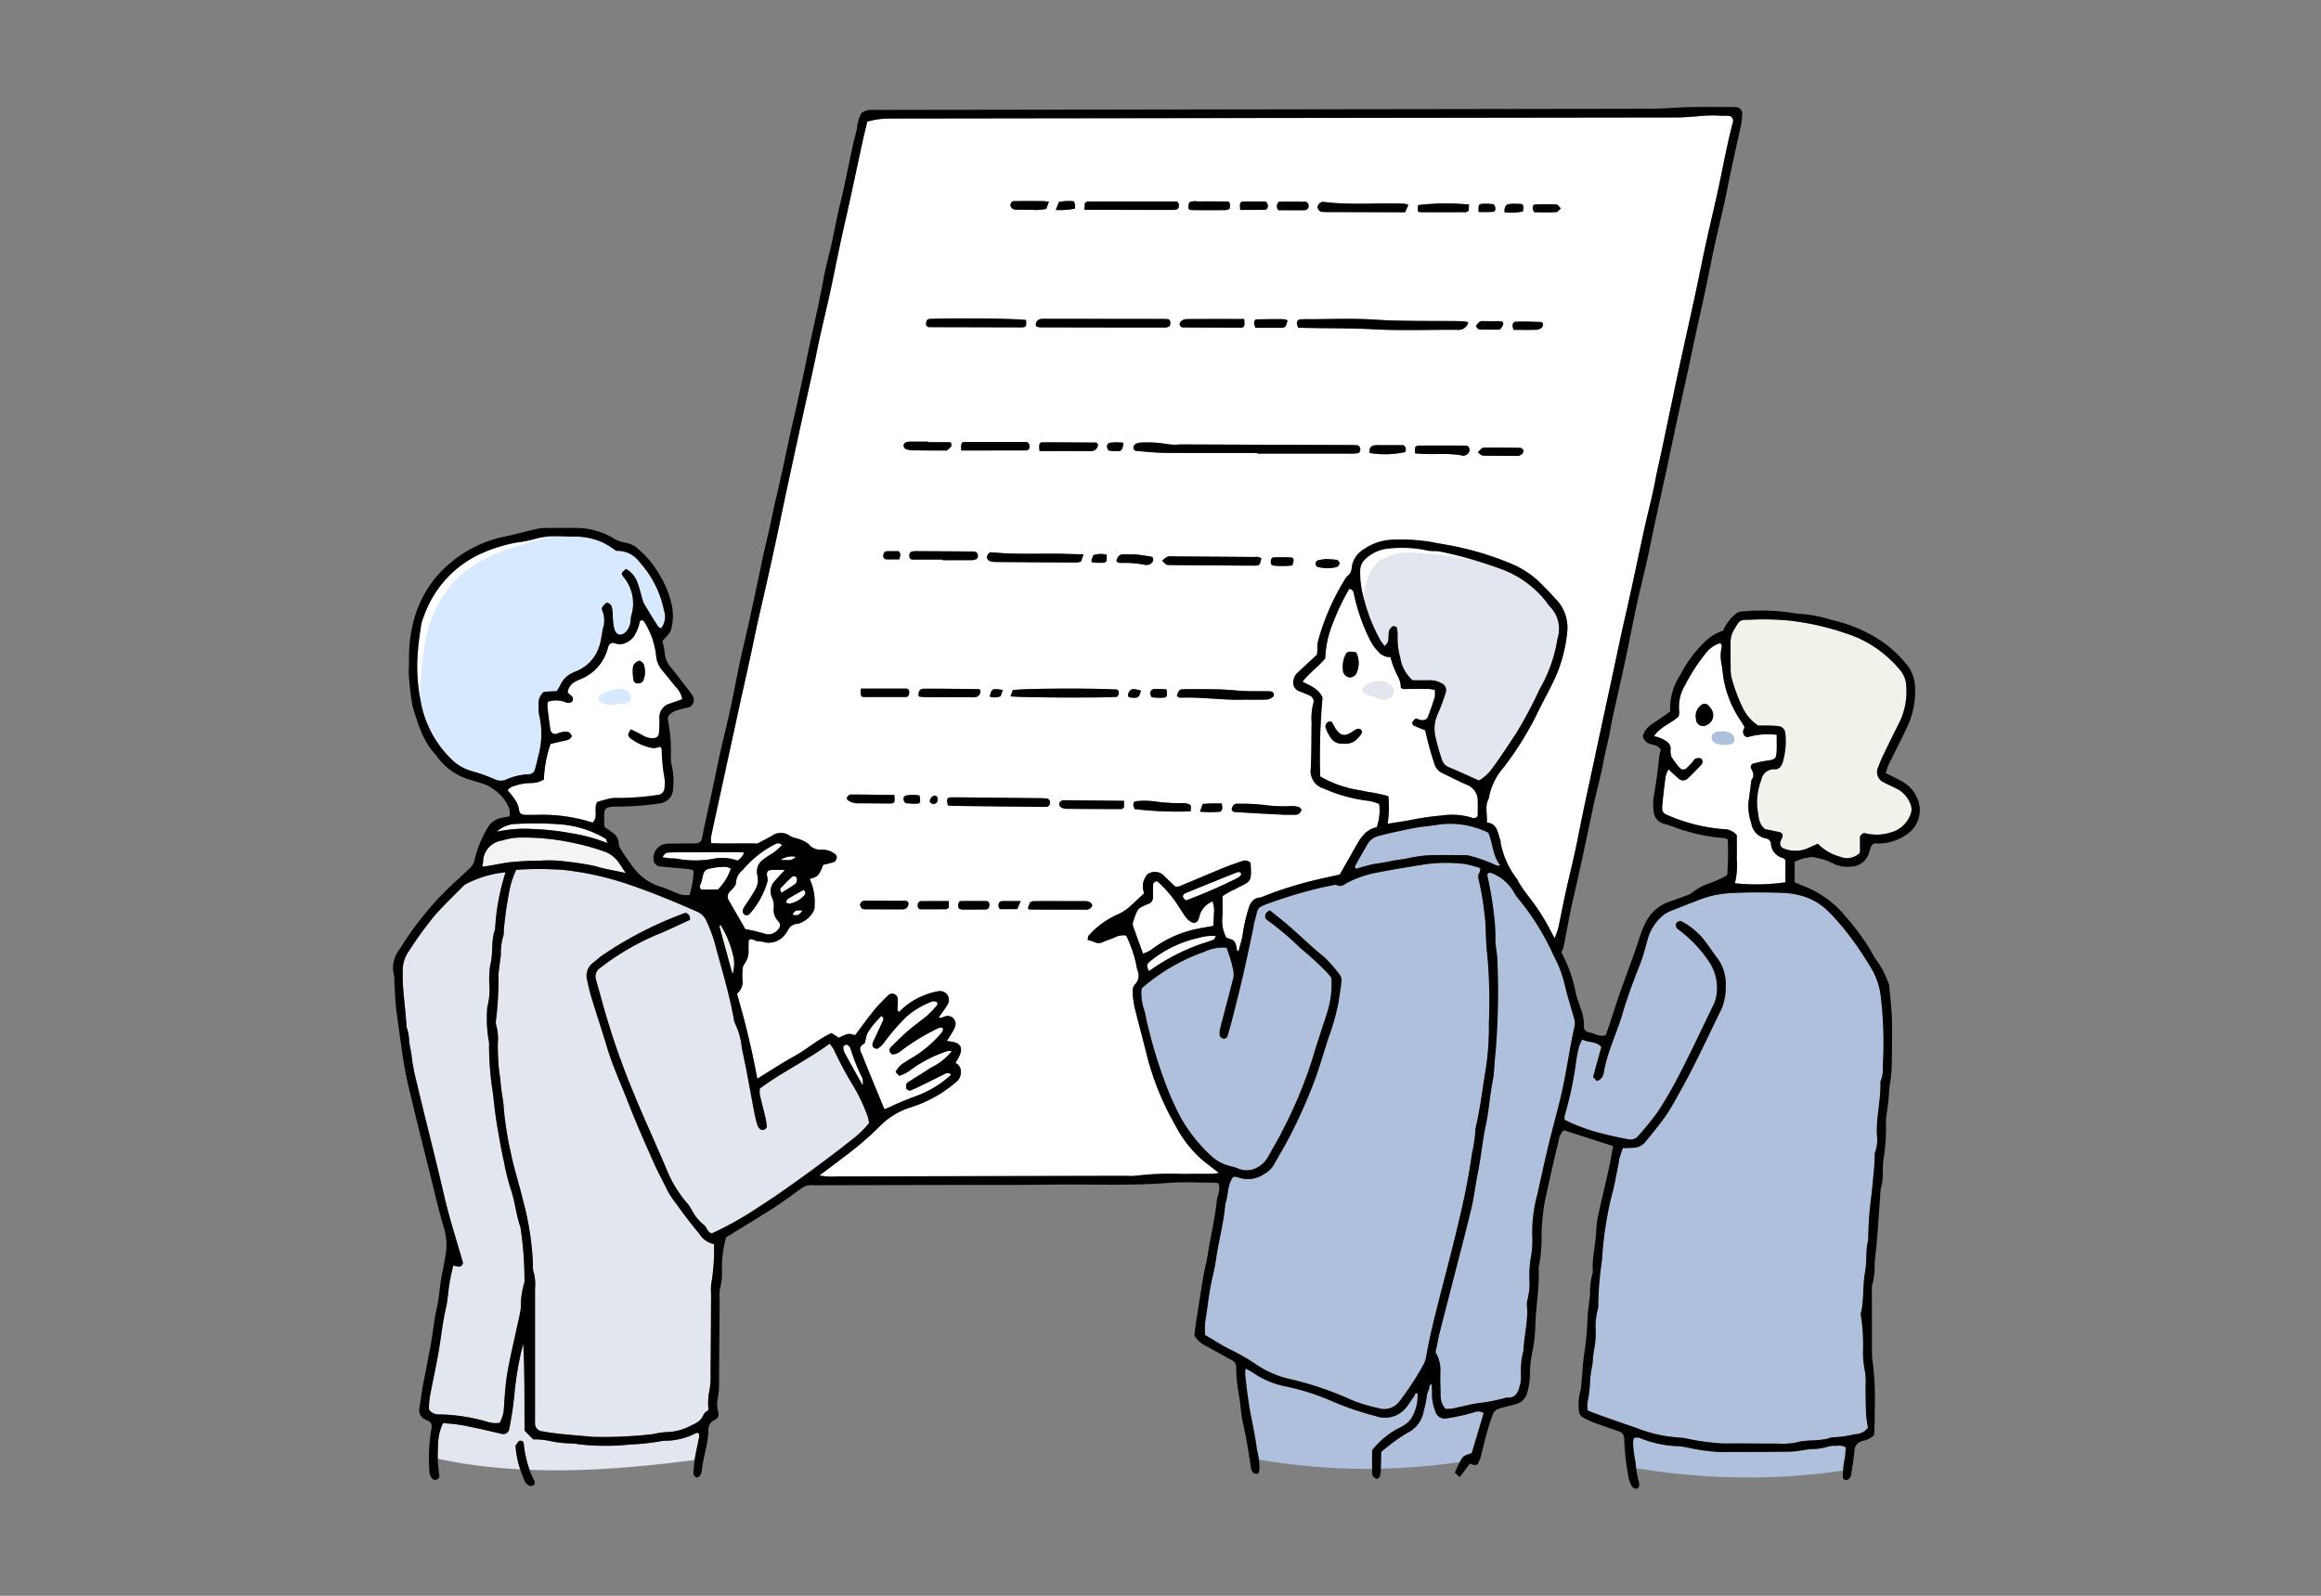 <svg xmlns="http://www.w3.org/2000/svg" xmlns:xlink="http://www.w3.org/1999/xlink" width="240" height="165" viewBox="0 0 240 165">
  <rect x="0" y="0" width="240" height="165" fill="#808080" stroke="none"/>
  <defs>
    <clipPath id="clip-path">
      <rect id="長方形_338" data-name="長方形 338" width="240" height="165" transform="translate(-11765 2934)" fill="#fff" stroke="#707070" stroke-width="1"/>
    </clipPath>
    <clipPath id="clip-path-2">
      <rect id="長方形_255" data-name="長方形 255" width="157.884" height="142.887" fill="none"/>
    </clipPath>
  </defs>
  <g id="マスクグループ_19" data-name="マスクグループ 19" transform="translate(11765 -2934)" clip-path="url(#clip-path)">
    <g id="グループ_658" data-name="グループ 658" transform="translate(-11724.389 2945.057)">
      <g id="グループ_413" data-name="グループ 413" clip-path="url(#clip-path-2)">
        <path id="パス_2331" data-name="パス 2331" d="M43.735,468.456a1.682,1.682,0,0,0-.032-.435c-.1-.006-.2-.04-.265-.011a7.051,7.051,0,0,1-3.413.805,23.165,23.165,0,0,1-3.37.382,24.3,24.3,0,0,1-3.4.125,18.209,18.209,0,0,1-2.5-.226,11.66,11.66,0,0,1-2.495-.27,8.219,8.219,0,0,0-1.68-.156l-.887-.9c-.026-3.03.021-6.02-.142-9.01a32.52,32.52,0,0,0-.879,4.924,36.168,36.168,0,0,1-.57,3.925.618.618,0,0,1-.785.489c-1.006-.217-2-.481-3.013-.672A16.073,16.073,0,0,0,17.257,467a5.147,5.147,0,0,0-.508,2.12c.015.519-.018,1.04-.029,1.561a52.325,52.325,0,0,0,5.55.867c.987.1,1.977.176,2.968.229l-.005-.016a8.566,8.566,0,0,1-.482-2.409,4.09,4.09,0,0,1,.334-.48c.113-.128.472-.026.5.127.062.385.086.777.173,1.156a16.726,16.726,0,0,0,.448,1.666q1.714.066,3.431.049c2.483-.023,4.963-.163,7.437-.379,2.072-.181,4.139-.417,6.2-.683.009-.065.017-.13.028-.195.12-.723.3-1.437.434-2.157" transform="translate(-12.06 -330.902)" fill="#e1e6ef"/>
        <path id="パス_2332" data-name="パス 2332" d="M329.381,476.5a8.591,8.591,0,0,1,2.587-2.2,7.813,7.813,0,0,0,.778-.422,2.321,2.321,0,0,0,.72-.726,4.439,4.439,0,0,0,.613-2.538c-.314-.078-.273.2-.36.314-.243.31-.435.659-.68.966a2.812,2.812,0,0,1-3.291,1.072,31.194,31.194,0,0,1-4.317-1.467,24.072,24.072,0,0,0-5.036-1.618,8.8,8.8,0,0,1-3.238-1.364,9.582,9.582,0,0,0-.853-.472,6.162,6.162,0,0,0-.016.8c.115.974.228,1.948.381,2.917.244,1.547.629,3.069.814,4.628.043.361.154.711.222,1.068q.844.146,1.691.27a65.6,65.6,0,0,0,6.6.622q1.69.074,3.383.061c0-.634,0-1.269,0-1.907" transform="translate(-228.129 -337.592)" fill="#aec0db"/>
        <path id="パス_2333" data-name="パス 2333" d="M469.078,495.135a22.719,22.719,0,0,1-3.213-.447,7.844,7.844,0,0,0-1.015-.158,11.459,11.459,0,0,1-3.882-.8.854.854,0,0,0-.737-.031,1.549,1.549,0,0,0-.079.386,10.513,10.513,0,0,0,.246,2.044,4.53,4.53,0,0,1,.094.68q2.044.332,4.1.553,2.892.307,5.8.381,2.9.072,5.789-.1,2.854-.173,5.685-.6A5.745,5.745,0,0,1,482,496a7.323,7.323,0,0,0,.134-1.363,1.389,1.389,0,0,0-.957-.143,2.353,2.353,0,0,0-.881.079,5.628,5.628,0,0,1-1.751.246c-.732.079-1.46.257-2.192.27-2.425.042-4.851.017-7.277.042" transform="translate(-331.904 -356.052)" fill="#aec0db"/>
        <path id="パス_2334" data-name="パス 2334" d="M376.105,476.733a20.617,20.617,0,0,1-2.731.6,1.01,1.01,0,0,1-1.232-.756,4.987,4.987,0,0,1-.336-1.727c.016-.341-.018-.683-.03-1.069-.337.141-.22.409-.292.592a2.14,2.14,0,0,0-.217.7,9.367,9.367,0,0,1-.3,1.438,3.075,3.075,0,0,1-1.657,2.305,14.349,14.349,0,0,0-1.479.979c-.436.315-.847.665-1.274,1-.012.606-.02,1.173-.037,1.736q1.158-.024,2.315-.088,2.937-.164,5.851-.59c.328-.615.35-.616,1.236-.921l1.234-4.134a1.091,1.091,0,0,0-1.048-.065" transform="translate(-264.365 -341.734)" fill="#aec0db"/>
        <path id="パス_2335" data-name="パス 2335" d="M180.685,58.908c-.687.637-1.34,1.237-1.986,1.844a1.3,1.3,0,0,0-.42.761.943.943,0,0,0,.623,1.181,11.562,11.562,0,0,1,1.08.459.617.617,0,0,1,.338.75,6.337,6.337,0,0,0-.18,2.052c-.03,1.581,0,3.165-.089,4.743a1.864,1.864,0,0,0,1.335,2.038A15.808,15.808,0,0,0,185.909,74a4.684,4.684,0,0,1,1.218.339,5.168,5.168,0,0,1-.253,2.4c-1.166.24-1.691,1.13-2.2,2.043-.527.943-1.07,1.877-1.628,2.855-.761.169-1.526.33-2.287.509A39.777,39.777,0,0,0,174.868,84c-.793.034-1.1.6-1.28,1.237a17.461,17.461,0,0,0-.576,2.577c-.072.6-.3,1.134-.412,1.719-.229.027-.179-.148-.2-.242-.18-.841-.178-.842-1.085-1.138a3.789,3.789,0,0,1-.406-2.122c.044-.688.009-1.38.009-2.165.194-.121.431-.28.679-.419.214-.12.444-.213.662-.327,1.616-.846,1.69-.594,1.569-2.7a.825.825,0,0,0-.96-.147c-.7.221-1.392.482-2.072.76-1.455.6-2.9,1.215-4.354,1.819a1.646,1.646,0,0,1-.394.033c-.371-.356-.8-.755-1.212-1.17a1.3,1.3,0,0,0-1.378-.269.761.761,0,0,0-.445.359,1.819,1.819,0,0,0-.213,1.673c.019.036-.006.094-.008.114-.589.544-1.14,1.1-1.744,1.593a4.886,4.886,0,0,1-1.153.65,8.739,8.739,0,0,0-2.817,2.117c-.081.085-.066.263-.1.439a5.164,5.164,0,0,1,.716.222.925.925,0,0,0,.845,0c.4-.182.838-.288,1.232-.481a1.94,1.94,0,0,1,1.192-.2,13.88,13.88,0,0,1,1.015,2.866,6.233,6.233,0,0,0,.147.713,1.282,1.282,0,0,1-.277,1.491,1.049,1.049,0,0,0-.211.678,8.477,8.477,0,0,0,.249,1.891c.405,1.614.844,3.22,1.24,4.836a28.78,28.78,0,0,0,2.88,7.072,12.331,12.331,0,0,0,2.67,3.517c.6.508,1.23.973,1.88,1.483a5.978,5.978,0,0,1-.694.086c-.99.013-1.981-.01-2.971.019a30.682,30.682,0,0,0-4.878.179,5.7,5.7,0,0,1-1.038.013q-15,.033-30.006.064a6.716,6.716,0,0,1-1.737-.1c.843-.633,1.6-1.179,2.332-1.755a34.081,34.081,0,0,0,3.939-3.356,7.731,7.731,0,0,1,3.249-1.957,13.376,13.376,0,0,0,3.916-2.024c.273-.21.542-.425.8-.65a1.294,1.294,0,0,0,.4-1.068.941.941,0,0,0-.552-.817c.141-.259.3-.509.421-.779.355-.813.061-1.306-.833-1.43-.142-.02-.284-.044-.486-.075.2-.316.382-.587.549-.865a3.081,3.081,0,0,0,.268-.526.823.823,0,0,0-1-1.147c-.142.028-.271.124-.413.151-.079.016-.174-.045-.236-.063.305-.436.651-.859.916-1.326a.915.915,0,0,0-.928-1.371,6.518,6.518,0,0,0-1.412.393,7.235,7.235,0,0,0-2.691,1.776c-.282-.283-.106-.583-.12-.861-.01-.2.006-.4-.02-.59a.574.574,0,0,0-.911-.338,17.2,17.2,0,0,0-1.44,1.489c-.711.871-1.367,1.787-2.046,2.684-.7-.2-.7-.2-1.683.267l-.754-.483c-1.361.611-2.508,1.645-3.837,2.381-1.285.712-2.514,1.523-3.839,2.334a87.25,87.25,0,0,0-2.108-8.789,1.572,1.572,0,0,0,.572-1.462,6.224,6.224,0,0,1,.017-1.037.981.981,0,0,1,.162-.549,2.12,2.12,0,0,0,.442-1.522c0-.337.016-.674.023-.959.382-.283.6.087.888.089a3.89,3.89,0,0,1,.73.114,2.039,2.039,0,0,0,1.885-.521,2.578,2.578,0,0,0,.541-.7,1.149,1.149,0,0,1,1.038-.68,2.652,2.652,0,0,0,1.657-1.371.886.886,0,0,0,.069-.433,5.637,5.637,0,0,0-.5-2.83c.906-.284.906-.284,1.412-1.476a8.17,8.17,0,0,0,1.12-.29c.136-.054.241-.3.271-.467a.459.459,0,0,0-.2-.361,2.1,2.1,0,0,0-1.381-.433,1.556,1.556,0,0,1-1.362-.611A3.977,3.977,0,0,0,126.9,77.9a2.889,2.889,0,0,1-.684-.241,1.585,1.585,0,0,0-1.925,0c-.477.257-.957.511-1.459.778-1.554-.062-3.131.04-4.775-.042a2.536,2.536,0,0,1-.035-.612c.407-1.915.829-3.826,1.246-5.739q.563-2.581,1.123-5.163c.229-1.052.452-2.106.685-3.157.477-2.15.969-4.3,1.411-6.454.4-1.965.88-3.915,1.317-5.873q.513-2.291,1.008-4.587c.339-1.579.662-3.163,1-4.743q.551-2.584,1.117-5.164.343-1.578.691-3.155c.475-2.15.967-4.3,1.407-6.455.4-1.965.892-3.912,1.32-5.872.366-1.674.689-3.356,1.048-5.031.308-1.436.645-2.865.959-4.3.377-1.72.742-3.443,1.113-5.165.114-.526.226-1.054.347-1.578s.248-1.039.374-1.562a8.57,8.57,0,0,1,2.481-.32q40.628-.049,81.255-.111c1.48,0,2.947-.289,4.431-.184.3.021.594,0,.89.018a.5.5,0,0,1,.458.632c-.581,2.176-.981,4.392-1.448,6.594-.416,1.962-.9,3.91-1.328,5.869-.357,1.625-.676,3.259-1.021,4.887-.233,1.1-.479,2.2-.721,3.3-.346,1.577-.7,3.153-1.039,4.73-.259,1.2-.51,2.394-.762,3.591q-.53,2.514-1.056,5.029c-.212,1.006-.464,2-.649,3.016-.3,1.634-.739,3.242-1.1,4.866-.686,3.105-1.316,6.222-2.031,9.322-.528,2.288-.992,4.592-1.491,6.887Q210.17,66,209.3,70.088c-.542,2.536-1.109,5.069-1.6,7.617-.382,1.969-.883,3.914-1.315,5.873-.263,1.2-.484,2.4-.746,3.594a9.229,9.229,0,0,1-.371,1.043c-.12-.211-.193-.322-.249-.441a22.6,22.6,0,0,0-2.626-4.1c-.3-.39-.561-.807-.832-1.216-.081-.122-.108-.287-.206-.389a8.814,8.814,0,0,1-1.641-3.556c-.048-.137-.014-.3-.064-.438-.283-.768-.306-1.72-1.393-1.817.055-.918-.233-1.715.19-2.464a6.632,6.632,0,0,1,1.565-3.263,33.953,33.953,0,0,0,3.3-5.241c.626-1.337,1.366-2.622,1.99-3.96a15.186,15.186,0,0,0,1.268-4.813,4.206,4.206,0,0,0-1.194-3.371c-.592-.664-1.219-1.3-1.859-1.917a9.518,9.518,0,0,0-2.874-1.788,30.84,30.84,0,0,0-4.9-1.567c-1.1-.275-2.218-.417-3.32-.642a20.094,20.094,0,0,0-3.832-.224,5.557,5.557,0,0,0-3.047.987,2.588,2.588,0,0,0-1.263,1.914,1.116,1.116,0,0,1-.346.785,1.339,1.339,0,0,0-.3.33,24.194,24.194,0,0,0-2.865,6.594,4.533,4.533,0,0,0-.036.739c-.011.194-.031.387-.045.545M174.536,38.05v.071q4.675,0,9.35,0a5.671,5.671,0,0,0,1.034-.047.378.378,0,0,0,.233-.48c-.028-.123-.131-.311-.22-.323a8.069,8.069,0,0,0-1.036-.038l-17.364-.063a5.3,5.3,0,0,1-1.331-.035,12.091,12.091,0,0,0-2.8-.15.956.956,0,0,0-.536.191.475.475,0,0,0-.159.374c.01.105.148.277.241.285,1.028.088,2.059.2,3.089.208,3.166.026,6.332.009,9.5.009m21.8-13.515a3.094,3.094,0,0,0-.555-.112c-3.053-.057-6.105.036-9.161-.166-2.262-.149-4.541-.04-6.812-.043a7.456,7.456,0,0,0-.887.027.371.371,0,0,0-.307.431,1.762,1.762,0,0,0,.133.423c2.627.077,5.233.023,7.839.165,2.856.155,5.726.032,8.589.052a1.038,1.038,0,0,0,1.16-.778m-44.7.4a1.448,1.448,0,0,0,.4.119q6.522.019,13.044.018a1.16,1.16,0,0,0,.384-.15c.064-.263.161-.5-.134-.711-.158-.007-.352-.024-.546-.024q-6-.008-12.007-.011a4.322,4.322,0,0,0-.592.012.59.59,0,0,0-.547.746M149,63.217c1.307.138,9.79.165,11.018.044.21-.252.28-.5,0-.757-2.676-.15-9.69-.11-10.783.061l-.236.652m-6.474,11.276c.171.015.361.044.551.046q4.589.056,9.18.105c.148,0,.3-.005.443-.014a.357.357,0,0,0,.371-.365c.023-.3-.118-.487-.39-.5-.246-.013-.493-.019-.74-.022q-3.035-.033-6.071-.064c-.987-.01-1.974-.025-2.961-.022-.475,0-.551.167-.384.837m30.562-10.935c.878,0,1.667.022,2.453-.014a1.492,1.492,0,0,0,.633-.3c.054-.034.069-.178.052-.262a.382.382,0,0,0-.154-.22.541.541,0,0,0-.278-.071c-.837-.01-1.675.01-2.511-.023-.879-.035-1.755-.145-2.634-.171-1.132-.034-2.265-.017-3.4-.02a4.273,4.273,0,0,0-.589.02.373.373,0,0,0-.242.152,1.437,1.437,0,0,0-.21.516c-.007.049.227.194.346.189,2.213-.085,4.411.272,6.532.207M150.6,24.3c-1.161-.153-7.1-.222-10-.111-.084,0-.164.086-.281.151,0,.2-.162.437.063.622.069.035.111.075.154.076q4.8.017,9.594.025c.481,0,.538-.11.472-.763M164.68,49.19c.446.429.446.436.613.44q.738.017,1.476.022,3.764.027,7.528.048c.442,0,.509-.1.634-.77a1.056,1.056,0,0,0-.7-.125q-4.206-.033-8.413-.06a1.574,1.574,0,0,0-.584.023,2.628,2.628,0,0,0-.551.423m-8.131-.662c-.6-.014-1.083-.021-1.571-.039-2.653-.1-5.312.1-7.961-.174-.2-.02-.447.262-.451.486a.435.435,0,0,0,.324.437,1.9,1.9,0,0,0,.577.081q4.211.036,8.422.056a1.466,1.466,0,0,0,.393-.105l.266-.741m.088-35.617c.945,0,1.729,0,2.514,0,2.268,0,4.535.011,6.8.007a1.171,1.171,0,0,0,.369-.123c.111-.274.173-.5-.113-.749-3.041,0-6.14,0-9.239.006-.081,0-.163.089-.285.161-.011.159-.023.344-.047.7m33.5-.509a2.318,2.318,0,0,0-.418-.13c-2.793-.107-5.6.171-8.384-.189a.615.615,0,0,0-.588.545.537.537,0,0,0,.462.489c.294.019.589.018.884.02l6.639.018H189.8l.342-.753M177.348,75.46c.1,0,.54,0,.983,0a.832.832,0,0,0,.426-.063.859.859,0,0,0,.328-.419c.023-.073-.149-.269-.267-.309a2.46,2.46,0,0,0-.718-.113,14.184,14.184,0,0,1-2.506-.066,21.027,21.027,0,0,0-3.084-.169.584.584,0,0,0-.414.1.944.944,0,0,0-.225.506c-.009.074.176.242.28.249,1.616.1,3.233.183,5.2.287M143.893,37.79c2.332,0,4.554,0,6.775-.006.08,0,.16-.1.254-.155.04-.223.141-.462-.216-.717-2.074,0-4.247,0-6.421,0-.363,0-.429.124-.393.876m-1.919,11.278v.064c.982,0,1.965.006,2.947,0a1.2,1.2,0,0,0,.553-.114.467.467,0,0,0,.152-.378.5.5,0,0,0-.207-.344.884.884,0,0,0-.426-.057q-2.873-.023-5.746-.037a1.667,1.667,0,0,0-.436.043c-.224.06-.279.246-.276.453,0,.227.113.371.346.372,1.031,0,2.062,0,3.093,0M173.161,24.2c-2.069,0-4.04-.006-6.011.009a.91.91,0,0,0-.513.222.48.48,0,0,0-.143.385.387.387,0,0,0,.276.251q3.033.031,6.067.025c.339,0,.4-.168.324-.892M160.736,74.018c-2.155-.023-4.164-.046-6.174-.064a.5.5,0,0,0-.283.051c-.1.077-.233.195-.244.306a.452.452,0,0,0,.169.361,1.091,1.091,0,0,0,.542.167q2.871.031,5.742.028c.077,0,.153-.1.248-.168Zm-3.279,10.817c-.139-.414-.471-.455-.835-.454-1.731,0-3.462,0-5.192,0a1.517,1.517,0,0,0-.394.106c-.086.212-.163.394-.23.579-.01.026.028.07.074.174.654.007,1.341.018,2.028.02,1.286,0,2.572,0,3.857,0a.657.657,0,0,0,.692-.433m-17.951-21.61a3.693,3.693,0,0,0,.538.077c1.621.009,3.241.01,4.862.013a1.881,1.881,0,0,0,.44-.013.587.587,0,0,0,.511-.741c-.041-.032-.08-.088-.119-.089-1.912-.022-3.825-.054-5.738-.043-.4,0-.572.323-.494.8M167.625,75.1c0-.261.067-.492-.019-.619s-.324-.167-.5-.223a1.148,1.148,0,0,0-.293-.009,17.524,17.524,0,0,1-2.924-.178,8.12,8.12,0,0,0-1.909-.017c-.23.009-.3.234-.275.438a1.648,1.648,0,0,0,.132.375,36.807,36.807,0,0,0,5.791.234M152,37.847c1.825,0,3.556-.006,5.288.005a.7.7,0,0,0,.7-.424c.1-.212.025-.452-.178-.454q-2.745-.021-5.491-.028c-.338,0-.4.159-.323.9m38.812.232c1.757.211,3.387-.091,4.987.253a.633.633,0,0,0,.281-.066.582.582,0,0,0,.362-.709c-.066-.239-.258-.272-.457-.273q-2.435-.007-4.87,0c-.08,0-.16.1-.273.168-.008.163-.017.349-.031.627m5.6-25.714a24.471,24.471,0,0,0-5.258.054c-.088.653-.057.729.341.732,1.53.009,3.06.006,4.589,0,.083,0,.165-.084.291-.153.009-.16.02-.346.036-.63M133.53,62.412c-.055.786-.009.871.377.872q2.127.006,4.254,0c.247,0,.371-.2.361-.524a.329.329,0,0,0-.374-.344c-1.51-.005-3.021,0-4.618,0m2.445,21.943v-.009c-.64,0-1.28,0-1.92,0a.8.8,0,0,0-.421.083.494.494,0,0,0-.193.357.639.639,0,0,0,.2.362.406.406,0,0,0,.271.082q1.994.01,3.987.007a.858.858,0,0,0,.143-.026.578.578,0,0,0,.4-.546c0-.274-.213-.3-.4-.308-.689-.012-1.378,0-2.067,0m4.508-47.424v-.05c-.541,0-1.081,0-1.622,0a2.6,2.6,0,0,0-.585.031.574.574,0,0,0-.314.242.409.409,0,0,0,.216.487,1.9,1.9,0,0,0,.559.131c1.13.017,2.26.016,3.39.02.1,0,.22.028.29-.018a1.846,1.846,0,0,0,.424-.374c.128-.16.022-.465-.15-.467-.736-.008-1.472,0-2.208,0m-3.5,36.479c-1.568-.013-3.043-.051-4.519-.044a.218.218,0,0,0-.14.042,1.079,1.079,0,0,0-.254.3c-.024.054.049.195.115.237a1.75,1.75,0,0,0,.963.326c1.136-.008,2.272.02,3.409.016.455,0,.518-.1.426-.876m30.49-61.26c-.157.655-.1.776.392.78q1.706.016,3.413,0a1.219,1.219,0,0,0,.38-.133c.076-.638.025-.752-.361-.756q-1.484-.015-2.968-.008a1.4,1.4,0,0,0-.856.113m29.839,25.839c.234.149.388.331.547.335,1.223.029,2.447.027,3.67.025.088,0,.176-.076.264-.116.165-.075.322-.358.237-.477s-.208-.237-.317-.239c-1.272-.025-2.544-.045-3.816-.016-.175,0-.344.28-.585.489M152.97,12.068c-.288-.027-.478-.059-.668-.06q-1.464-.01-2.927,0a.36.36,0,0,0-.263.1.523.523,0,0,0-.121.368.557.557,0,0,0,.541.412c.536.014,1.074.03,1.61.008a4.655,4.655,0,0,0,1.554-.087l.273-.738m8.917,36.459c-.629,0-.923-.01-1.215,0a.7.7,0,0,0-.41.1,1.2,1.2,0,0,0-.293.473c-.062.172.107.3.388.311a11.343,11.343,0,0,1,2.472.186.817.817,0,0,0,.814-.224.628.628,0,0,0,.1-.4.279.279,0,0,0-.171-.208c-.67-.108-1.344-.2-1.689-.245m24.242-10.475a9.622,9.622,0,0,0,3.689-.1.56.56,0,0,0-.186-.71h-2.538a2.868,2.868,0,0,0-.438.011c-.4.063-.587.3-.527.8m-8.487-13.713a1.413,1.413,0,0,0-.392-.121c-.924-.005-1.848,0-2.772.019-.231.006-.3.222-.288.424a2.116,2.116,0,0,0,.145.447c.882,0,1.755.007,2.627,0,.448-.006.507-.085.679-.766M143.689,85.181a2.086,2.086,0,0,0,.4.073q1.179.005,2.357-.012c.258,0,.376-.187.372-.517a.322.322,0,0,0-.366-.348c-.834,0-1.669-.006-2.5,0-.257,0-.355.144-.366.512a.916.916,0,0,0,.11.288m33.017-72.233c.909,0,1.8,0,2.684,0a.42.42,0,0,0,.43-.477c-.023-.2-.118-.384-.356-.389-.691-.013-1.382-.017-2.072-.018-.239,0-.477.015-.649.021a.614.614,0,0,0-.036.865M142.611,84.382c-1.054,0-1.982,0-2.911.007-.079,0-.157.1-.253.159-.05.219-.146.453.154.683.878,0,1.807,0,2.736-.006.081,0,.16-.092.274-.162Zm58.4-59.064c.847,0,1.63.014,2.411-.01a.931.931,0,0,0,.511-.229.56.56,0,0,0,.128-.38.268.268,0,0,0-.185-.189c-.88-.025-1.762-.074-2.639-.028-.359.019-.378.377-.227.836m-28.259-12.4c.919,0,1.748,0,2.576-.007.076,0,.15-.1.227-.157a.54.54,0,0,0-.2-.7c-.662,0-1.393-.006-2.124,0-.509.006-.548.074-.481.866m33.162-.162c-.181-.162-.317-.389-.465-.4a21.961,21.961,0,0,0-2.209,0c-.2.01-.276.272-.235.473.025.122.135.32.211.322.738.022,1.479.031,2.216-.009.152-.008.293-.231.482-.391m-7.227,11.675v-.008c-.243,0-.487,0-.73,0a.885.885,0,0,0-.425.046,1.294,1.294,0,0,0-.373.425c-.064.108.19.383.355.387q.947.023,1.894.023a.378.378,0,0,0,.266-.1,1.131,1.131,0,0,0,.274-.473c.041-.258-.193-.293-.386-.3-.292-.012-.584,0-.876,0M181.678,49.012a7.243,7.243,0,0,0-.9.135.45.45,0,0,0-.239.332.4.4,0,0,0,.182.339,3.851,3.851,0,0,0,1.988.027.45.45,0,0,0,.22-.179c.052-.072.112-.19.086-.255-.048-.117-.143-.281-.242-.3-.33-.061-.67-.067-1.1-.1m-3.552.668c.251-.656.19-.829-.294-.839-.543-.012-1.088-.023-1.629.01-.217.013-.286.236-.291.445s.09.387.321.4a8.878,8.878,0,0,0,1.894-.017m-7.29,24.606a19.127,19.127,0,0,0-1.967.049l-.278.8a12.783,12.783,0,0,0,2.071.01c.088-.008.2-.19.229-.31a2,2,0,0,0-.055-.554m-20.783,10.1c-.752,0-1.332-.006-1.912,0-.26,0-.384.152-.39.494,0,.121.1.244.142.336h1.8l.357-.833m50.03-71.225a5.4,5.4,0,0,0,1.909-.084c.075-.685.028-.772-.357-.779a9.053,9.053,0,0,0-1.018.007c-.411.04-.567.316-.534.856m-46.4-.229a8.7,8.7,0,0,0,1.965-.139,1.038,1.038,0,0,0-.106-.762,4.667,4.667,0,0,0-1.545.079l-.314.822m43.725.2a14.883,14.883,0,0,0,1.52-.016c.193-.021.239-.288.191-.479-.031-.12-.132-.3-.22-.314a6.529,6.529,0,0,0-1.005-.038c-.474.008-.53.1-.485.848M139.59,73.471a3.91,3.91,0,0,0-1.412,0,.358.358,0,0,0-.22.473c.03.122.132.308.22.319a9.288,9.288,0,0,0,1.166.049c.324,0,.373-.161.247-.838M165.126,62.5a8.947,8.947,0,0,0-1.141-.031.65.65,0,0,0-.292.033.439.439,0,0,0-.236.492c.026.124.125.316.213.329a6.688,6.688,0,0,0,1.033.042c.465-.009.545-.164.423-.863M137.49,49.049c.127-.375.2-.6-.077-.843-.376,0-.807-.016-1.237.007-.226.012-.3.217-.333.414a.355.355,0,0,0,.293.419c.432.008.864,0,1.353,0M160.667,37a4.955,4.955,0,0,0-1.438.005.39.39,0,0,0-.236.481c.026.124.123.318.209.329a5.809,5.809,0,0,0,1.026.033c.266-.012.413-.3.439-.848m-1.74,11.578a2.288,2.288,0,0,0-1.382.046c-.019.275-.3.445-.109.739.172.014.365.037.559.043s.4,0,.593-.009c.333-.02.4-.171.34-.819m3.558,14.04c-.772-.188-.837-.219-1.076-.042a.776.776,0,0,0-.26.475c-.038.257.2.288.385.3.684.045.762-.02.952-.733m-15.642.615a1.489,1.489,0,0,0,1.128-.034l.233-.632c-1.09-.2-1.139-.174-1.36.666m-5.376,10.64c.008-.218-.14-.407-.3-.388a.6.6,0,0,0-.509.563c0,.156.2.307.4.29a.425.425,0,0,0,.411-.465" transform="translate(-85.118 -2.269)" fill="#fff"/>
        <path id="パス_2336" data-name="パス 2336" d="M466.158,346.7a1.646,1.646,0,0,1-1.326.687,12.251,12.251,0,0,1-2.484.338c-1.171.446-2.443.185-3.641.524a7.281,7.281,0,0,1-1.922.11c-1.832.007-3.664-.021-5.5-.006a23.269,23.269,0,0,1-3.8-.493,6.689,6.689,0,0,0-.873-.123,14.237,14.237,0,0,1-4.3-.951q-2.02-.691-4.031-1.406c-.366-.129-.723-.283-1.129-.444a3.3,3.3,0,0,1,0-.9,12.554,12.554,0,0,0,.261-2.342c.057-.583.182-1.159.264-1.741a11.365,11.365,0,0,1,.2-1.607,8.275,8.275,0,0,0,.112-1.618,7.016,7.016,0,0,1,.242-2.34.708.708,0,0,0,.021-.294,34.615,34.615,0,0,1,.388-4.706,36.735,36.735,0,0,1,1.005-6.677c.32-1.127.5-2.3.737-3.445.03-.144.029-.3.07-.436.1-.324.213-.642.338-1.015.389-.014.777-.017,1.162-.043a1.621,1.621,0,0,0,1.157-.589c.721-.872,1.436-1.752,2.094-2.671a23.434,23.434,0,0,0,1.217-2.023c1.69-2.949,3.094-6.042,4.59-9.088a5.746,5.746,0,0,0,.419-2.3,4.437,4.437,0,0,0-.939-3.033c-.475-.629-.9-1.293-1.392-1.91a7.539,7.539,0,0,0-2.158-1.78c-.261-.153-.688.087-.65.361a.589.589,0,0,0,.169.384,13.184,13.184,0,0,1,3.178,3.271,4.829,4.829,0,0,1,.819,3.784,3.354,3.354,0,0,1-.352.964c-1.09,2.259-2.159,4.53-3.3,6.763a45.636,45.636,0,0,1-2.348,4.1,31.541,31.541,0,0,1-2.049,2.527,1.038,1.038,0,0,1-1.071.347c-.769-.141-1.538-.3-2.294-.5a18.917,18.917,0,0,1-4.246-1.5,1.553,1.553,0,0,1,.006-.47,35.858,35.858,0,0,0,1.14-5.307,16.15,16.15,0,0,1,.324-1.733,4.92,4.92,0,0,1,.342-.8c.661.342,1.449.161,1.984.77l-.856,3.1.377.419a.984.984,0,0,0,.705-.751c.355-2.2,1.369-4.19,1.986-6.3.508-1.742,1.158-3.435,1.823-5.124.3-.771.492-1.589.726-2.388a5.025,5.025,0,0,1,1.3-2.282,3.253,3.253,0,0,1,1.1-.737c1.1-.423,2.193-.868,3.3-1.282a10.829,10.829,0,0,1,3.326-.585c1.68-.076,3.368-.061,5.049,0a8.48,8.48,0,0,1,2.3.431,6.364,6.364,0,0,1,2.352,1.5c.533.508,1.006,1.082,1.49,1.639a35.111,35.111,0,0,1,2.944,4.246,7.322,7.322,0,0,1,.953,2.743,40.706,40.706,0,0,1,.224,7.378,3.241,3.241,0,0,1-.2,1.455.66.66,0,0,0-.043.29c.032,1.778-.435,3.52-.367,5.3a3.933,3.933,0,0,1-.206,1.9.369.369,0,0,0-.012.147c-.013,1.33-.2,2.646-.307,3.968a36.057,36.057,0,0,0-.366,4.855c-.291,1.108-.121,2.271-.331,3.369-.261,1.365-.1,2.754-.4,4.1a.644.644,0,0,0-.041.286,20.112,20.112,0,0,1,.229,3.828,10.739,10.739,0,0,0,.2,2.052,5.844,5.844,0,0,1,.061,1.475c.019.988.018,1.977.059,2.965.018.431.119.859.193,1.354" transform="translate(-313.606 -210.151)" fill="#aec0db"/>
        <path id="パス_2337" data-name="パス 2337" d="M284.364,329.273a8.738,8.738,0,0,1,.011-1.4c.251-1.447.382-2.914.7-4.35.161-.715.326-1.432.43-2.157.272-1.891.792-3.74.947-5.65.326-.913.2-1.955.8-2.793a1.185,1.185,0,0,1,.433.007,2.96,2.96,0,0,0,2.815-.332,2.481,2.481,0,0,0,.953-.9c.7-1.243,1.445-2.466,2.057-3.752a52.85,52.85,0,0,0,2.331-5.41c.462-1.337.861-2.707,1.3-4.058a22.879,22.879,0,0,0,1.027-3.673c.108-.727.239-1.453.3-2.184a.984.984,0,0,0-.237-.671,14.542,14.542,0,0,0-1.563-1.762c-1.232-.986-2.362-2.1-3.553-3.137-.667-.582-1.372-1.124-2.065-1.689a1.6,1.6,0,0,0-.371.281c-.151.218-.132.573.041.674a30.957,30.957,0,0,1,3.5,2.954,32.434,32.434,0,0,1,2.728,2.5c.172.174.317.376.466.555a9.376,9.376,0,0,1-.444,3.657c-.119.424-.274.837-.408,1.257-.373,1.166-.766,2.325-1.109,3.5a45.519,45.519,0,0,1-3.052,7.334c-.457.924-.988,1.812-1.49,2.714a2.833,2.833,0,0,1-1.522,1.334,2.3,2.3,0,0,1-1.722-.1c-.408-.163-.858-.222-1.267-.385a4.509,4.509,0,0,1-1.373-.849A16.512,16.512,0,0,1,281.971,307a29.156,29.156,0,0,1-1.439-3.064,50.141,50.141,0,0,1-2.1-6.726c-.165-.563-.214-1.163-.41-1.713a5.286,5.286,0,0,1-.216-2.067,19.815,19.815,0,0,1,6.461-3.779,4.435,4.435,0,0,1,2.325-.429,14.446,14.446,0,0,1,.7,2.37,1.964,1.964,0,0,1-.069,1.014c-.418,1.66-.868,3.312-1.291,4.971a2,2,0,0,0-.04.725c.013.108.162.233.279.285a.361.361,0,0,0,.5-.189c.234-.747.437-1.5.628-2.264.359-1.424.721-2.849,1.048-4.28.371-1.622.706-3.253,1.053-4.88a2.946,2.946,0,0,1,.03-.294c.527-1.6-.007-1.517,1.81-2.15a47.491,47.491,0,0,1,5.074-1.507c.525-.119,1.054-.217,1.581-.325.474.323.848-.006,1.218-.214a11.134,11.134,0,0,1,3.345-1.088c1.491-.3,3-.527,4.494-.777a15.62,15.62,0,0,1,4.3-.053,10.776,10.776,0,0,1,1.589.426,1.166,1.166,0,0,1-.059.41.881.881,0,0,0-.124.706,26.367,26.367,0,0,1,.6,3.471c.214,1.424.108,2.858.3,4.266a53.5,53.5,0,0,1,.174,7.239,28.637,28.637,0,0,1-.325,4.707c-.344,2.024-.559,4.074-1.053,6.072a15.2,15.2,0,0,1-.367,2.624c-.2,1.356-.424,2.71-.7,4.052-.823,3.978-1.908,7.894-2.9,11.831-.432,1.711-.849,3.418-1.14,5.157a2.9,2.9,0,0,1-.292.826,30.55,30.55,0,0,1-2.508,3.823,1.964,1.964,0,0,1-2.149.648,16.178,16.178,0,0,1-2.806-.861,33.757,33.757,0,0,0-6.26-2.13,10.328,10.328,0,0,1-3.756-1.656,21.761,21.761,0,0,0-2.7-1.516c-.834-.425-1.592-.962-2.394-1.389" transform="translate(-200.373 -202.284)" fill="#aec0db"/>
        <path id="パス_2338" data-name="パス 2338" d="M40.3,282.812a33.428,33.428,0,0,1,4.989.017,31.313,31.313,0,0,1,6.313,1.377c2.523.838,4.969,1.848,7.4,2.917a1.83,1.83,0,0,1,1,1,14.9,14.9,0,0,1,.872,2.339c.687,2.6,1.489,5.174,1.958,7.83a1.157,1.157,0,0,0,.125.418,7.347,7.347,0,0,1,.695,2.542c.489,2.2.861,4.42,1.287,6.631a12.555,12.555,0,0,0,.309,1.284,1.075,1.075,0,0,0,.32.476.449.449,0,0,0,.4.036c.119-.054.276-.218.267-.322a8.087,8.087,0,0,0-.2-1.146c-.166-.714-.359-1.422-.52-2.137a3.259,3.259,0,0,1-.006-.644c2.274-1.7,4.87-2.919,7.221-4.646a4.067,4.067,0,0,1,.448.645,36.622,36.622,0,0,0,1.941,3.638,17.7,17.7,0,0,1,1.57,3.327,4.821,4.821,0,0,1,.108.595,10.338,10.338,0,0,1-1.7,1.66c-2.318,1.836-4.7,3.59-7.12,5.287-1.129.791-2.286,1.542-3.442,2.292a34.55,34.55,0,0,1-4,2.169c-.471-.122-.5-.608-.79-.857a5.7,5.7,0,0,1-.83-.845c-.239-.308-.406-.67-.615-1a3.61,3.61,0,0,0-.354-.475A12.415,12.415,0,0,1,55.83,313.7c-1.09-2.578-2.269-5.119-3.334-7.707a79.684,79.684,0,0,1-3.385-9.866c-.175-.662-.381-1.315-.549-1.979a1.035,1.035,0,0,1,.4-1.178,26.28,26.28,0,0,1,5.838-3.432c1.183-.471,2.325-1.043,3.469-1.562a.6.6,0,0,0-.463-.727,38.891,38.891,0,0,0-8.608,4.412c-.318.231-.608.5-.922.737a1.691,1.691,0,0,0-.619,1.848c.13.622.278,1.242.463,1.849.5,1.639,1.049,3.263,1.535,4.906.6,2.028,1.491,3.943,2.252,5.908.815,2.1,1.74,4.168,2.652,6.234.417.945.933,1.844,1.372,2.78a9.572,9.572,0,0,0,.976,1.468c.742,1.039,1.506,2.054,2.331,3.03a2.348,2.348,0,0,0,1.529,1.083,19.963,19.963,0,0,1-.258,3.94,5,5,0,0,0-.042,1.182c-.019,2.718-.023,5.435-.059,8.153a8.361,8.361,0,0,1-.179,2.2,6.489,6.489,0,0,0-.027,1.66c-.178.163-.441.295-.517.5-.258.681-.845.911-1.424,1.187a5.454,5.454,0,0,1-2.407.614,7.779,7.779,0,0,0-1.163.158,3.9,3.9,0,0,1-.435.075,45.141,45.141,0,0,1-6.055.259c-1.759-.178-3.531-.264-5.275-.584A.811.811,0,0,1,42.26,340c-.01-.346,0-.691,0-1.037q0-6.448,0-12.9a4.655,4.655,0,0,0-.169-1.754,2.187,2.187,0,0,1-.046-.735A30.042,30.042,0,0,0,41,316.907c-.4-1.664-.945-3.3-1.27-4.974a32.882,32.882,0,0,1-.715-4.649c-.031-.633-.187-1.259-.251-1.891s-.129-1.264-.23-1.9a25.352,25.352,0,0,1-.122-2.81,5.358,5.358,0,0,0-.149-1.761,1.081,1.081,0,0,1-.037-.584,36.323,36.323,0,0,0,.255-4.717c.057-.683.166-1.361.248-2.042a5.878,5.878,0,0,1,.238-1.9,1.6,1.6,0,0,0,.056-.585,39.043,39.043,0,0,1,.663-4.509,10.71,10.71,0,0,1,.622-1.781" transform="translate(-27.552 -203.927)" fill="#e1e6ef"/>
        <path id="パス_2339" data-name="パス 2339" d="M8.9,324.586c.413.054.834.352,1.014-.286-.635-2.221-1.364-4.457-1.9-6.738Q7.245,314.276,6.43,311c-.448-1.8-.894-3.607-1.318-5.416a19.1,19.1,0,0,1-.5-2.593c-.049-.534-.2-1.057-.264-1.591a4.3,4.3,0,0,0-.257-1.444.4.4,0,0,1-.016-.146c-.108-1.915-.453-3.812-.389-5.741a3.369,3.369,0,0,1,.592-1.936,40.561,40.561,0,0,1,2.776-3.82c.924-1.027,1.926-1.985,2.895-2.971a.985.985,0,0,1,.231-.184,11.26,11.26,0,0,1,4.143-1.236,23.23,23.23,0,0,0-1.091,5.917c-.443,1.172-.162,2.438-.49,3.639a9.627,9.627,0,0,0-.1,2.065,7.146,7.146,0,0,1-.213,2.342,14.061,14.061,0,0,0,.132,3.385,1.426,1.426,0,0,1,.052.438,30.649,30.649,0,0,0,.389,5c.139,1.211.266,2.428.476,3.636.2,1.158.4,2.314.662,3.458a24.862,24.862,0,0,0,.7,2.848c.466,1.3.549,2.687,1.018,3.979a37.288,37.288,0,0,1,.416,5.44.838.838,0,0,1-.021.293,8.608,8.608,0,0,0-.36,2.611c-.089.725-.284,1.437-.436,2.154-.324,1.531-.7,3.052-.96,4.594-.2,1.159-.264,2.342-.348,3.517a3.437,3.437,0,0,1-.44,1.615,2.751,2.751,0,0,1-1.244-.1,18.981,18.981,0,0,0-4.933-.77,1.22,1.22,0,0,1-1.134-.5,7.452,7.452,0,0,1,.121-1.494c.275-1.441.589-2.873.845-4.319.272-1.54.419-3.1.775-4.629.2-.856.237-1.748.379-2.619.1-.619.254-1.23.383-1.838" transform="translate(-2.653 -204.792)" fill="#e1e6ef"/>
        <path id="パス_2340" data-name="パス 2340" d="M29.692,160.782a2.834,2.834,0,0,1,2.465,1.226,10.456,10.456,0,0,1,2.477,4.937,1.988,1.988,0,0,1-.3,1.865c-.123-.083-.266-.13-.328-.229-.5-.789-.991-1.582-1.461-2.388a3.142,3.142,0,0,1-.218-.691c-.139-.468-.251-.947-.422-1.4a2.611,2.611,0,0,0-1.193-1.446c-.5.413-.533.489-.278.809a4.294,4.294,0,0,1,.827,4.007c-.076.282-.062.588-.125.875a1.758,1.758,0,0,1-.226.535c-.274.442-.67.656-.954.547-.386-.147-.442-.536-.519-.839a8.137,8.137,0,0,1-.1-1.324,4.563,4.563,0,0,0-.112-.719c-.055-.224-.421-.46-.567-.362a1.6,1.6,0,0,0-.39.419.382.382,0,0,0-.042.284,2.89,2.89,0,0,1,.185,1.588c-.238.751-.225,1.545-.515,2.29a4.02,4.02,0,0,1-2.1,2.358c-.179.082-.36.159-.539.242a2.54,2.54,0,0,0-1.349,1.3,5.508,5.508,0,0,1-.373.628l-1.321.068a1.508,1.508,0,0,0-.545,1.33,4.6,4.6,0,0,0,.044,1.032,8.562,8.562,0,0,1-.1,4.356c-.1.43-.2.858-.32,1.282a.646.646,0,0,1-.631.527,6.4,6.4,0,0,0-2.423.574,1.4,1.4,0,0,1-1.133-.07,17.463,17.463,0,0,0-2.354-.832,4.888,4.888,0,0,1-2.14-1.263,11,11,0,0,1-3.156-6.031,18.439,18.439,0,0,1-.281-4.992c.059-.928.207-1.85.339-2.772a3.754,3.754,0,0,1,.251-.844,11.151,11.151,0,0,1,5.571-6.406,15.542,15.542,0,0,1,4.185-1.344,10.148,10.148,0,0,0,1.728-.346,8.309,8.309,0,0,1,2.632-.285c.543-.011,1.089.049,1.631.028a6.869,6.869,0,0,1,2.854.644,8.689,8.689,0,0,1,1.313.832" transform="translate(-6.59 -114.885)" fill="#d7e9ff"/>
        <path id="パス_2341" data-name="パス 2341" d="M10.835,162.128a17.842,17.842,0,0,1,13.938-4.788,47.5,47.5,0,0,0-6.229,1.6,15.519,15.519,0,0,0-5.555,2.873,12.41,12.41,0,0,0-3.613,6.72,36.969,36.969,0,0,0-.567,7.723,26.439,26.439,0,0,1-.372-7.714c.319-2.564,1.135-5.207,2.4-6.415" transform="translate(-5.982 -113.426)" fill="#fff"/>
        <path id="パス_2342" data-name="パス 2342" d="M387.888,339.5a2.213,2.213,0,0,1-.481-1.383c0-.79-.054-1.581-.028-2.37a3.561,3.561,0,0,0-.5-2.1c.074-.352.146-.686.216-1.02.059-.287.1-.578.177-.862.374-1.47.756-2.938,1.132-4.407.729-2.842,1.483-5.678,2.171-8.529.3-1.235.432-2.508.688-3.755.335-1.63.466-3.291.822-4.922.323-1.48.4-3.013.7-4.5.2-1.024.17-2.057.31-3.074a76.013,76.013,0,0,0,.192-9.159c.013-.729-.162-1.46-.21-2.193a21.223,21.223,0,0,0-.088-2.218,36.636,36.636,0,0,0-.75-4.634.3.3,0,0,1,.094-.255.313.313,0,0,1,.27-.037,4.486,4.486,0,0,1,2.344,1.931,3.967,3.967,0,0,0,.587.849,25.886,25.886,0,0,1,3.555,5.762,12.631,12.631,0,0,1,1.188,3.156c.263,1.142.637,2.26.945,3.393a1.558,1.558,0,0,1,.051.718c-.452,2.006-.744,4.043-1.155,6.055-.43,2.107-1.044,4.175-1.55,6.266-.379,1.568-.716,3.146-1.07,4.72a1.148,1.148,0,0,1-.016.147,15.07,15.07,0,0,0-.581,4.955,9.926,9.926,0,0,1-.2,2.049,11.5,11.5,0,0,0-.105,2.066,6.624,6.624,0,0,1-.2,2.049,2.268,2.268,0,0,0-.042.883c.085,1.487-.324,2.931-.377,4.405a8.009,8.009,0,0,0-.261,2.484,4.892,4.892,0,0,1-.051.885c-.192.764-.361,1.582-1.452,1.483a17.359,17.359,0,0,1-2.88.573c-.726.1-1.438.293-2.157.445-.24.051-.479.114-.721.144a4.592,4.592,0,0,1-.57,0" transform="translate(-279.056 -204.896)" fill="#aec0db"/>
        <path id="パス_2343" data-name="パス 2343" d="M509.715,214.248a1.868,1.868,0,0,1-2.076.408,4.994,4.994,0,0,1-2.279-1.342c-.4.183-.753.345-1.106.5a3.272,3.272,0,0,1-2.419,0,.569.569,0,0,1-.348-.707c.064-.184.169-.355.227-.54a.391.391,0,0,0-.294-.445c-.527-.111-1.055-.218-1.516-.312-.717-.572-.656-1.39-.792-2.079a6.535,6.535,0,0,1,.407-3.031,1.323,1.323,0,0,1,1.394-1.084c.455.011.667-.288.815-.71a7.745,7.745,0,0,0,.265-3.067.791.791,0,0,0-.68-.68c-.343-.038-.69-.047-1.035-.057s-.692,0-1.082,0a4.555,4.555,0,0,1-1.6-1.844,17.116,17.116,0,0,1-1.133-3.025,3.785,3.785,0,0,1-.117-1.023c-.016-.888,0-1.777-.011-2.665a2.63,2.63,0,0,1,.386-1.4c.585-.973.537-.973,1.622-.989a28.316,28.316,0,0,1,4,.08,27.554,27.554,0,0,1,6.977,1.714,12.115,12.115,0,0,1,4.565,3.429A2.667,2.667,0,0,1,514.5,197a7.211,7.211,0,0,1-.753,3.858q-.769,1.512-1.5,3.042a15.471,15.471,0,0,0-.642,1.484,1.165,1.165,0,0,0,.621,1.608c.43.238.888.423,1.324.652a2.876,2.876,0,0,1,1.357,1.5,1.437,1.437,0,0,1-.018,1.276,2.993,2.993,0,0,1-2.047,1.747,4.8,4.8,0,0,1-2.612.057c-.192-.061-.511.222-.513.427-.005.538,0,1.077,0,1.593" transform="translate(-357.998 -137.137)" fill="#f2f2eb"/>
        <path id="パス_2344" data-name="パス 2344" d="M371.209,187.692c-1.056-.472-2.034-.93-3.03-1.345a1.245,1.245,0,0,1-.791-.811,22.5,22.5,0,0,1-.677-2.4,3.649,3.649,0,0,1,.238-2.312,19.763,19.763,0,0,0,.823-2.2.768.768,0,0,0-.423-.988,2.572,2.572,0,0,0-1.13-.317c-.642.024-1.286.006-1.87.006a3.929,3.929,0,0,1-1.269-2.327,7.721,7.721,0,0,1-.275-2.333,3.461,3.461,0,0,0-.068-.732c-.022-.159-.369-.271-.492-.148a1.063,1.063,0,0,0-.329.458c-.066.335-.022.692-.086,1.027-.033.17-.2.314-.357.536a7.44,7.44,0,0,1-.468-.644,17.917,17.917,0,0,1-1.814-4.8,9.973,9.973,0,0,1-.254-2.336,1.634,1.634,0,0,1,.616-1.3,4.03,4.03,0,0,1,2.4-1.021,12.433,12.433,0,0,1,3.831.191c.465.134.994.037,1.474.139a45.332,45.332,0,0,1,6.08,1.723,10.566,10.566,0,0,1,4.866,3.48,4.02,4.02,0,0,0,.357.47,3.269,3.269,0,0,1,.783,3.3,15.146,15.146,0,0,1-1.855,5.245,43.522,43.522,0,0,1-2.506,4.683c-.853,1.265-1.666,2.556-2.6,3.768a4.422,4.422,0,0,1-1.174.994" transform="translate(-258.898 -118.038)" fill="#e1e6ef"/>
        <path id="パス_2345" data-name="パス 2345" d="M358.561,164.711a2.283,2.283,0,0,1,1.161-1.929,5,5,0,0,1,2.256-.612,25.687,25.687,0,0,1,7.049.772,6.31,6.31,0,0,1,3.129,1.261,40.317,40.317,0,0,0-7.6-1.131,5.818,5.818,0,0,0-3.8.739,4.164,4.164,0,0,0-1.433,2.207,12.408,12.408,0,0,0-.382,2.645,12.291,12.291,0,0,1-.379-3.951" transform="translate(-258.627 -116.944)" fill="#fff"/>
        <path id="パス_2346" data-name="パス 2346" d="M346.627,185.854a9.212,9.212,0,0,0,.86,2.156,2.687,2.687,0,0,1,.211.983c.176.211.428.147.67.146.742-.005,1.484-.008,2.226,0a4.5,4.5,0,0,1,.621.1,2.825,2.825,0,0,1-.01.743c-.2.656-.432,1.3-.667,1.945-.137.376-.376.487-.827.416a1.1,1.1,0,0,1-.28-.1c-.254-.118-.36.094-.472.231a.3.3,0,0,0,.144.482c.354.159.719.295,1.113.454a35.47,35.47,0,0,0,.963,3.494,1.549,1.549,0,0,0,.837.949c.848.4,1.67.851,2.534,1.2a1.747,1.747,0,0,1,1.1,1.737c.024.492,0,.987,0,1.482a.5.5,0,0,1-.649.164,7,7,0,0,0-2.932-.228,29.7,29.7,0,0,0-3.059.422c-.857.184-1.73.292-2.678.447a11.426,11.426,0,0,0,.073-2.848,16.033,16.033,0,0,0-1.7-.385c-.589-.072-1.159-.232-1.738-.313a11.855,11.855,0,0,1-3.607-1.346,67.16,67.16,0,0,1,.242-8.165c-.444-.933-1.266-1.213-2.07-1.635.688-.877,1.585-1.507,2.35-2.41a10.626,10.626,0,0,1,.836-3.754,23.522,23.522,0,0,1,1.651-3.436c.4.055.444.348.5.629a19.243,19.243,0,0,0,1.662,4.7,4.865,4.865,0,0,0,.969,1.3,1.545,1.545,0,0,0,1.113.432m-4.864,8.947a1.66,1.66,0,0,0,1.5-.559,3.015,3.015,0,0,0,.376-.453.424.424,0,0,0-.005-.381.46.46,0,0,0-.383-.14,1.592,1.592,0,0,0-.506.268c-.84.572-1.289.492-1.822-.347a6.182,6.182,0,0,0-.36-.627.4.4,0,0,0-.375,0,.536.536,0,0,0-.233.646,4.158,4.158,0,0,0,.458.916,1.381,1.381,0,0,0,1.35.679m1.33-9.437c-.9-.147-.962-.105-1.207.476a2.925,2.925,0,0,0-.128,1.58.835.835,0,0,0,.638.535.8.8,0,0,0,.722-.409c.04-.087.062-.182.1-.271a2.435,2.435,0,0,0-.125-1.911" transform="translate(-243.468 -128.964)" fill="#fff"/>
        <path id="パス_2347" data-name="パス 2347" d="M60.6,198.589l-1.256.445a1.476,1.476,0,0,0-1.11,1.545c.011.492-.008.986-.043,1.477-.029.4-.287.587-.707.564a2.071,2.071,0,0,1-.981-.29c-.37-.223-.77-.4-1.213-.621a1.934,1.934,0,0,0-.285.523.5.5,0,0,0,.191.368,5.277,5.277,0,0,0,2.4,1.053,1.83,1.83,0,0,0,.695-.155c.071.091.168.16.178.239a18.683,18.683,0,0,0,.277,2.934,3.369,3.369,0,0,1,.017,1.033.745.745,0,0,1-.717.786,28.264,28.264,0,0,1-4.125.316,2.979,2.979,0,0,0-.74.038c-.475.1-.94.248-1.365.363-.443.679.155,1.54-.492,2.14a17.173,17.173,0,0,0-5.676-.8c-.4.008-.792.014-1.188.006-.528-.01-.695-.1-.77-.659a2.435,2.435,0,0,0-.408-.934,9.2,9.2,0,0,0-.761-.969c.159-.123.293-.3.463-.347a5.518,5.518,0,0,1,2.02-.385,2.436,2.436,0,0,0,1.281-.375,12.527,12.527,0,0,1,.689-3.673c.516-.118,1.035-.234,1.553-.358a1.138,1.138,0,0,0,.41-.148c.107-.079.259-.269.229-.329-.081-.161-.231-.366-.385-.4a2,2,0,0,0-1.149.192.533.533,0,0,1-.679-.411c-.106-.777-.207-1.555-.3-2.335a3.317,3.317,0,0,1,.026-.559,2.656,2.656,0,0,1,1.751.007,1.443,1.443,0,0,0,.424.107.535.535,0,0,0,.372-.179.508.508,0,0,0,.022-.413c-.049-.119-.2-.2-.3-.294-.068-.066-.129-.138-.209-.224a1.463,1.463,0,0,1,.819-1.109c.173-.094.355-.172.536-.249a4.724,4.724,0,0,0,2.764-3.076c.03-.094.052-.19.089-.28a.5.5,0,0,1,.7-.339,1.44,1.44,0,0,0,1.258-.132,1.781,1.781,0,0,0,.815-.825,3.651,3.651,0,0,0,.46-1.24.278.278,0,0,1,.184-.18.289.289,0,0,1,.252.077A8.267,8.267,0,0,1,57.9,194.09a2.59,2.59,0,0,0,.593,1.472c.472.57.936,1.146,1.4,1.721a2.477,2.477,0,0,1,.71,1.306m-5.111-2.748a6.372,6.372,0,0,0,.083.826.429.429,0,0,0,.451.3.583.583,0,0,0,.584-.362,2.391,2.391,0,0,0,.034-1.572c-.048-.187-.416-.471-.552-.4a1.23,1.23,0,0,0-.526.445,2.275,2.275,0,0,0-.073.765" transform="translate(-30.675 -137.36)" fill="#fff"/>
        <path id="パス_2348" data-name="パス 2348" d="M480.579,208.35c0,.618.02,1.1,0,1.587-.048.943-.11.98-1.142,1.121-.436.059-.864.176-1.294.277a.4.4,0,0,0-.227.48c.227.4.4.791.054,1.212-.1.776-.2,1.554-.314,2.328a5.54,5.54,0,0,0,.309,2.175,1.828,1.828,0,0,0,1.43,1.526c.306.058.571.217.59.565a1.628,1.628,0,0,0,1.238,1.478,1.316,1.316,0,0,1,.257.191V223.6a20.831,20.831,0,0,1-5.224.1,7.927,7.927,0,0,0,.189-2.55c.024-.836.005-1.673.005-2.436a1.81,1.81,0,0,0-1.39-.608,17.851,17.851,0,0,1-5.679-1.413c-.557-.212-.687-.413-.635-1.01.091-1.024.214-2.046.353-3.065a2.973,2.973,0,0,1,.293-.694c.363.331.677.64,1.014.921a.677.677,0,0,0,.945.046c.5-.468.981-.968,1.453-1.469.165-.176.1-.592-.1-.643a.924.924,0,0,0-.547.052c-.118.049-.179.224-.278.332-.2.217-.4.434-.617.637a.486.486,0,0,1-.671.013,7.783,7.783,0,0,1-.887-1.168,1.836,1.836,0,0,1-.091-.851.859.859,0,0,0-.4-.743,3.707,3.707,0,0,0-.644-.358,6.141,6.141,0,0,0-.674-.207c.655-1,1.794-1.3,2.546-2.046a1.616,1.616,0,0,0,.063-.463,4.408,4.408,0,0,1,.636-2.823,18.5,18.5,0,0,1,2.179-3.325,2.866,2.866,0,0,1,1.465-.966c.042.133.145.279.114.389a4.161,4.161,0,0,0,0,1.874c.115.673.139,1.352.312,2.029a11.318,11.318,0,0,0,1.648,3.746c.113.161.2.342.316.5.156.2-.013.345-.057.521-.093.369.241.761.552.642a7.591,7.591,0,0,1,2.924-.215m-8.343-1.632a1.242,1.242,0,0,0,.04.255.743.743,0,0,0,1.084.371,1.11,1.11,0,0,0,.382-1.742,2.055,2.055,0,0,0-.176-.23.542.542,0,0,0-.775-.1,1.42,1.42,0,0,0-.556,1.444" transform="translate(-337.48 -143.441)" fill="#fff"/>
        <path id="パス_2349" data-name="パス 2349" d="M361.612,214.852l-1.409-.525a.685.685,0,0,1-.387-.259c-.142-.254.085-.559.324-.723a2.373,2.373,0,0,1,1.745-.374,1.514,1.514,0,0,1,.892.464.894.894,0,0,1,.156.955.973.973,0,0,1-.6.459,1.159,1.159,0,0,1-.719,0" transform="translate(-259.501 -153.588)" fill="#e1e6ef"/>
        <path id="パス_2350" data-name="パス 2350" d="M78.2,217.421a2.059,2.059,0,0,1-1.683-.165.414.414,0,0,1-.011-.783A3.311,3.311,0,0,1,77.622,216a3,3,0,0,1,.947-.137,1.183,1.183,0,0,1,.849.388.748.748,0,0,1,.062.89c-.19.258-.63.3-1.278.279" transform="translate(-54.989 -155.699)" fill="#d7e9ff"/>
        <path id="パス_2351" data-name="パス 2351" d="M490.663,233.061a1.983,1.983,0,0,1-1.01-.18.682.682,0,0,1-.313-.879.981.981,0,0,1,.846-.332,2.026,2.026,0,0,1,1.035.155.75.75,0,0,1,.4.879c-.112.279-.477.358-.961.357" transform="translate(-352.908 -167.099)" fill="#aec0db"/>
        <path id="パス_2352" data-name="パス 2352" d="M182.874,336.96a5.84,5.84,0,0,1-2.1,1.671c-.782.512-1.579,1-2.367,1.505-.081.052-.184.116-.209.2a1.011,1.011,0,0,0-.035.428.4.4,0,0,0,.474.244c.316-.131.631-.268.938-.418.84-.41,1.676-.829,2.514-1.243a.641.641,0,0,1,.692-.029c0,.044.012.1-.008.117a10.911,10.911,0,0,1-3.366,2.082,31.522,31.522,0,0,0-3.121,1.3,3.656,3.656,0,0,1-.374.134c-.645-1.564-1.28-3.1-1.913-4.642-.149-.362-.274-.735-.44-1.089-.186-.4-.28-.744.2-1a.4.4,0,0,0,.17-.225,4.472,4.472,0,0,1,.207-.845,5.778,5.778,0,0,1,.673-.967c.245-.3.523-.583.776-.861a.33.33,0,0,1,.165.5c-.339.764-.7,1.516-1.047,2.276a.7.7,0,0,0-.019.282c0,.189.4.405.558.291a2.605,2.605,0,0,0,.542-.47,22.557,22.557,0,0,1,2.4-2.8,8.471,8.471,0,0,1,2.649-1.574.563.563,0,0,1,.292-.021.378.378,0,0,1,.244.12.286.286,0,0,1,0,.267,10.964,10.964,0,0,1-1.02,1.07c-.636.542-1.33,1.017-1.962,1.563s-1.229,1.141-1.824,1.731a.5.5,0,0,0-.117.4c.028.126.174.225.266.334a1.362,1.362,0,0,0,.925-.377,23.431,23.431,0,0,1,3.774-2.306,1.606,1.606,0,0,1,.422-.1c.033-.006.085.043.112.078s.053.091.041.121a1.384,1.384,0,0,1-.193.384,12.133,12.133,0,0,1-2.663,2.331c-.374.237-.761.454-1.125.7a2.268,2.268,0,0,0-.932.979l.374.4a3.737,3.737,0,0,0,1.313-.707,13.4,13.4,0,0,1,3.674-1.848,1.521,1.521,0,0,1,.439.015" transform="translate(-125.078 -239.322)" fill="#fff"/>
        <path id="パス_2353" data-name="パス 2353" d="M370.762,266.842c.49,1.14.421,2.4,1.247,3.392-.163,0-.32.048-.418-.008a15.387,15.387,0,0,0-2.624-.953,1.839,1.839,0,0,0-.577-.1c-1.383,0-2.77-.053-4.148.035a14.765,14.765,0,0,0-1.884.3c-.58.115-1.169.16-1.739.287s-1.158.2-1.738.3a17.18,17.18,0,0,0-1.811.5c-.044-.126-.123-.237-.1-.288.428-.772.87-1.536,1.309-2.3a1.837,1.837,0,0,1,1.175-.834c.992-.266,2-.475,3.007-.686a15.966,15.966,0,0,1,1.74-.285c.588-.056,1.168-.164,1.75-.236a9.016,9.016,0,0,1,4.808.882" transform="translate(-257.478 -191.796)" fill="#aec0db"/>
        <path id="パス_2354" data-name="パス 2354" d="M48.006,274.744c-1.22-.269-2.185-.412-3.1-.7a27.31,27.31,0,0,0-2.9-.468,13.946,13.946,0,0,0-2.955-.1,29.123,29.123,0,0,0-2.951.145c-.96.109-1.9.365-2.946.47a3.01,3.01,0,0,0,.1-.469,2.263,2.263,0,0,1,1.965-2.231,6.316,6.316,0,0,1,1.585-.3,24.007,24.007,0,0,1,5.713.533,23.114,23.114,0,0,1,3.248.9,2.935,2.935,0,0,1,1.4,1c.233.315.445.646.838,1.221" transform="translate(-23.912 -195.531)" fill="#f2f4f6"/>
        <path id="パス_2355" data-name="パス 2355" d="M282.81,289.374a2.8,2.8,0,0,1,.133,1.342c.009.384-.037.768-.06,1.185-.877.173-1.708.269-2.495.508a11.469,11.469,0,0,0-3.934,1.971,4.145,4.145,0,0,1-.831.391c-.363-.995-.7-1.909-1.026-2.829a.754.754,0,0,1-.007-.437,8.144,8.144,0,0,1,.4-1.1,1.047,1.047,0,0,1,.4-.421,7.676,7.676,0,0,1,.8-.363.71.71,0,0,0,.462-.688c0-.443-.016-.888.012-1.329.007-.108.14-.231.246-.3a.307.307,0,0,1,.266.062,12.035,12.035,0,0,1,2.172,2.6c.219.326.422.664.652.982a2.046,2.046,0,0,0,.411.421c.514.4.872.251,1.026-.409a2.243,2.243,0,0,1,1.371-1.584" transform="translate(-198.04 -207.222)" fill="#fff"/>
        <path id="パス_2356" data-name="パス 2356" d="M129.9,273.4c-.254.229-.49.474-.759.674-.353.264-.754.467-1.1.744a1.534,1.534,0,0,0-.7,1.666,2.024,2.024,0,0,1-.3,1.655c-.28.516-.633.992-.948,1.489a1.77,1.77,0,0,0-.264.512.564.564,0,0,0,.125.39.436.436,0,0,0,.537.033,8.55,8.55,0,0,0,1.914-3.437,1.779,1.779,0,0,0-.061-.576c-.05-.364.082-.566.42-.581.437-.02.876-.005,1.423-.005-.38.414-.688.757-1,1.094a1.544,1.544,0,0,0-.319,1.772,2.065,2.065,0,0,1,.181,1,1.708,1.708,0,0,0,.5,1.479.577.577,0,0,1-.052.8,1.245,1.245,0,0,1-1.438.432,19.318,19.318,0,0,0-1.951-.46c-.592-1.025-1.154-2-1.72-2.975a.714.714,0,0,1,.055-.828c.114-.159.281-.278.4-.434s.286-.33.278-.49a1.86,1.86,0,0,1,.724-1.4,10.68,10.68,0,0,1,3.33-2.653.566.566,0,0,1,.721.1" transform="translate(-89.645 -197.07)" fill="#fff"/>
        <path id="パス_2357" data-name="パス 2357" d="M50.021,267.821a17.38,17.38,0,0,0-3.738-1.021,26.45,26.45,0,0,0-3.943-.436,13.344,13.344,0,0,0-3.778.277,3.08,3.08,0,0,1,2.106-.808,32.313,32.313,0,0,1,4.138.024,10.8,10.8,0,0,1,5.011,1.506c.089.059.1.226.2.458" transform="translate(-27.814 -191.703)" fill="#fff"/>
        <path id="パス_2358" data-name="パス 2358" d="M107.855,277.327a4.769,4.769,0,0,0-2.5-.187,10.339,10.339,0,0,1-3.794-.008c-.243-.036-.493-.019-.739-.042-.23-.021-.459-.062-.71-.1.137-.313.309-.477.584-.488.395-.017.79-.028,1.185-.03q3.111-.011,6.222-.013a3.884,3.884,0,0,1,.438.049,1.649,1.649,0,0,1-.682.816" transform="translate(-72.207 -199.409)" fill="#fff"/>
        <path id="パス_2359" data-name="パス 2359" d="M287.01,307.463c-.1.172-.141.336-.232.373a12.965,12.965,0,0,1-1.24.431,21.059,21.059,0,0,0-5.445,2.833c-.255-.446-.263-.721.025-.944a11.932,11.932,0,0,1,5.094-2.491,4.87,4.87,0,0,1,1.8-.2" transform="translate(-201.891 -221.749)" fill="#fff"/>
        <path id="パス_2360" data-name="パス 2360" d="M117.163,282.124a5.386,5.386,0,0,1-1.344,2.167h-1.708a.406.406,0,0,1-.094-.517,2.12,2.12,0,0,0,.143-.41c.247-1.143.244-1.147,1.323-1.34a4.225,4.225,0,0,1,.723-.067,1.441,1.441,0,0,1,.957.168" transform="translate(-82.202 -203.365)" fill="#fff"/>
        <path id="パス_2361" data-name="パス 2361" d="M293.486,286.806c-.111-.124-.258-.218-.292-.343-.06-.218.118-.355.295-.427q2.636-1.077,5.28-2.137a.69.69,0,0,1,.291-.016c.041,0,.106.042.112.074.016.079.038.192,0,.242a1.042,1.042,0,0,1-.332.278,52.135,52.135,0,0,1-5.353,2.328" transform="translate(-211.47 -204.758)" fill="#fff"/>
        <path id="パス_2362" data-name="パス 2362" d="M122.561,308.546c-.494-1.8-.926-3.374-1.352-4.947-.008-.031.045-.079.106-.177a10.46,10.46,0,0,1,1.3,3.146,3.5,3.5,0,0,1-.057,1.977" transform="translate(-87.426 -218.856)" fill="#f2f2eb"/>
        <path id="パス_2363" data-name="パス 2363" d="M169.187,352.122c-.719-1.29-1.323-2.357-1.906-3.436a1.241,1.241,0,0,1-.093-.56c0-.066.111-.16.191-.191a.318.318,0,0,1,.266.018.744.744,0,0,1,.272.336,19.787,19.787,0,0,0,1.262,3.132,2.614,2.614,0,0,1,.007.7" transform="translate(-120.592 -250.949)" fill="#fff"/>
        <path id="パス_2364" data-name="パス 2364" d="M143.827,287.112c-.056-.207-.158-.394-.112-.445.4-.433.814-.85,1.249-1.246a.386.386,0,0,1,.377.023.5.5,0,0,1,.1.393.593.593,0,0,1-.207.372c-.439.3-.9.579-1.411.9" transform="translate(-103.652 -205.844)" fill="#fff"/>
        <path id="パス_2365" data-name="パス 2365" d="M147.722,290.436c.188.174.235.346.107.53a2.654,2.654,0,0,1-1.448.874c-.187.065-.5-.057-.466-.17a.618.618,0,0,1,.22-.324c.526-.318,1.065-.614,1.588-.911" transform="translate(-105.245 -209.489)" fill="#fff"/>
        <path id="パス_2366" data-name="パス 2366" d="M145.506,278.085c-.489.374-.489.374-1.578.308a2.028,2.028,0,0,1,1.578-.308" transform="translate(-103.814 -200.548)" fill="#fff"/>
        <path id="パス_2367" data-name="パス 2367" d="M148.3,298.477c.3-.431.3-.431,1.026-.407-.267.413-.551.632-1.026.407" transform="translate(-106.971 -214.99)" fill="#fff"/>
        <path id="パス_2368" data-name="パス 2368" d="M120.836,87.41a14.474,14.474,0,0,1,1.492,4.2c.112.524.329,1.025.482,1.541a4.658,4.658,0,0,1,.364,1.867.569.569,0,0,0,.48.653c.575.088,1.086.528,1.775.3.4-1.057.73-2.179,1.1-3.291.574-1.72,1.227-3.413,1.836-5.122.263-.739.482-1.492.749-2.229a9.116,9.116,0,0,1,.544-1.2,4.3,4.3,0,0,1,2.471-1.993q.9-.324,1.8-.65a1.392,1.392,0,0,0,.268-.123A6.787,6.787,0,0,1,135.8,80.4a15.522,15.522,0,0,0,1.637-.664,6.048,6.048,0,0,0,.549-.309,29.217,29.217,0,0,0,.057-3.686,1.652,1.652,0,0,0-.434-.151,17.72,17.72,0,0,1-3.9-.727c-.758-.2-1.479-.54-2.237-.735a1.43,1.43,0,0,1-1.093-1.4,4.987,4.987,0,0,1,.021-1.479c.259-1.4.428-2.811.581-4.225a2.923,2.923,0,0,1,.156-.528c-.243-.494-.75-.516-1.146-.637a1.092,1.092,0,0,1-.738-.816,2.459,2.459,0,0,1,1.112-1.336c.58-.365,1.128-.782,1.724-1.2a6.253,6.253,0,0,1,1.06-3.791,13.079,13.079,0,0,1,2.327-3.224c.108-.1.205-.216.321-.308a4.984,4.984,0,0,1,1.767-1.035,4.658,4.658,0,0,1,1.2-1.645,1.121,1.121,0,0,1,.8-.339,20.927,20.927,0,0,1,5.605.224,14.125,14.125,0,0,1,3.618.657,15.438,15.438,0,0,1,4.63,1.851,12.49,12.49,0,0,1,3.282,2.94,4.047,4.047,0,0,1,.7,1.912,8.764,8.764,0,0,1-.967,4.709c-.568,1.2-1.185,2.38-1.764,3.576a6.874,6.874,0,0,0-.282.852c.537.27,1.029.491,1.494.759a3.636,3.636,0,0,1,1.837,2.016,3.02,3.02,0,0,1-1.217,3.6,5.107,5.107,0,0,1-2.773.894h-.547c-.4.212-.394.6-.508.908a2.019,2.019,0,0,1-1.957,1.493,3.33,3.33,0,0,1-1.86-.374,6.4,6.4,0,0,0-1.662-.551,1.756,1.756,0,0,0-.817-.021,3.909,3.909,0,0,0-1.411.451V80.17c.293.125.6.27.911.385a10.4,10.4,0,0,1,4.379,3.188,23.57,23.57,0,0,1,2.624,3.567,8.338,8.338,0,0,0,.78,1.25,10.434,10.434,0,0,1,.983,1.971.777.777,0,0,1,.088.278c.1,1.122.253,2.244.287,3.368.046,1.531.012,3.064-.006,4.6a15.185,15.185,0,0,1-.261,2.637,21.121,21.121,0,0,1-.265,2.638,5.883,5.883,0,0,0-.069,1.327,22.682,22.682,0,0,1-.229,3.236c-.223,1.049.045,2.17-.324,3.221a.579.579,0,0,0-.015.147c-.118,1.669-.228,3.338-.359,5.006-.065.831-.171,1.658-.256,2.487a7.874,7.874,0,0,1-.253,2.34,1.191,1.191,0,0,0-.031.441q0,3.483.011,6.967a30.014,30.014,0,0,1,.28,5.456c.023.883-.029,1.768-.046,2.626a2.266,2.266,0,0,1-1.189.622,1.084,1.084,0,0,0-.863,1.064c-.077.83-.214,1.655-.344,2.478a.7.7,0,0,1-.213.378.515.515,0,0,1-.379.139c-.1-.021-.261-.183-.257-.278a9.26,9.26,0,0,1,.159-1.756,7.339,7.339,0,0,0,.134-1.363,1.389,1.389,0,0,0-.957-.143,2.36,2.36,0,0,0-.881.079,5.625,5.625,0,0,1-1.751.246c-.732.079-1.46.257-2.193.27-2.425.042-4.851.018-7.277.042a22.683,22.683,0,0,1-3.212-.447,7.851,7.851,0,0,0-1.016-.158,11.464,11.464,0,0,1-3.882-.8.854.854,0,0,0-.738-.031,1.561,1.561,0,0,0-.079.386,10.5,10.5,0,0,0,.246,2.044,11.57,11.57,0,0,0,.333,2.03.97.97,0,0,1,.021.58.383.383,0,0,1-.329.192.737.737,0,0,1-.447-.32,4.228,4.228,0,0,1-.364-1.265,24.907,24.907,0,0,1-.371-3.369,1.574,1.574,0,0,0-.017-.3.736.736,0,0,0-.5-.667c-.834-.293-1.673-.574-2.5-.881a8.339,8.339,0,0,1-1.2-.544.892.892,0,0,1-.483-.86,5.56,5.56,0,0,1,.2-2.048.935.935,0,0,0,.04-.291c.125-1.321.174-2.654.4-3.958a33.469,33.469,0,0,0,.273-3.379c.051-.732.179-1.459.246-2.191a7.571,7.571,0,0,1,.259-2.191.733.733,0,0,0,.021-.294c-.07-1.437.333-2.832.369-4.263a10.168,10.168,0,0,1,.292-1.886c.334-1.529.708-3.05,1.045-4.578.156-.706.265-1.422.4-2.152l-5.09-1.637a1.667,1.667,0,0,0-.52,1.011c-.537,2.135-1,4.288-1.471,6.439a24.554,24.554,0,0,0-.319,3.224,14.871,14.871,0,0,1-.273,3.378.892.892,0,0,0-.018.3c.077,1.928-.287,3.829-.348,5.75a15.618,15.618,0,0,1-.361,3.066,12.63,12.63,0,0,0-.208,2.346,7.052,7.052,0,0,1-.266,1.592,1.62,1.62,0,0,1-1.16,1.212c-.612.178-1.242.3-1.845.5a.938.938,0,0,0-.522.474,19.751,19.751,0,0,0-.64,1.955c-.249.9-.462,1.8-.695,2.7a2.567,2.567,0,0,1-.119.271c-.176.455-.285.49-.966.259l-1.043,1.4-.5-.471c.17-.371.315-.732.5-1.074.342-.643.351-.639,1.251-.948l1.234-4.134a1.09,1.09,0,0,0-1.048-.065,20.614,20.614,0,0,1-2.732.6,1.01,1.01,0,0,1-1.232-.756,4.987,4.987,0,0,1-.336-1.727c.016-.341-.017-.683-.03-1.069-.337.14-.22.409-.292.592a2.135,2.135,0,0,0-.217.7,9.35,9.35,0,0,1-.3,1.438,3.074,3.074,0,0,1-1.657,2.305,14.344,14.344,0,0,0-1.48.979c-.436.315-.847.666-1.274,1-.014.687-.021,1.324-.044,1.961a1.665,1.665,0,0,1-.1.574c-.05.12-.232.293-.307.273a.828.828,0,0,1-.42-.317.811.811,0,0,1-.066-.427c-.006-.739,0-1.478,0-2.222a8.592,8.592,0,0,1,2.588-2.2,7.789,7.789,0,0,0,.778-.422,2.316,2.316,0,0,0,.72-.726,4.437,4.437,0,0,0,.613-2.538c-.314-.077-.273.2-.361.314-.242.31-.435.659-.68.966a2.812,2.812,0,0,1-3.291,1.072A31.166,31.166,0,0,1,97.3,133.9a24.054,24.054,0,0,0-5.036-1.618,8.8,8.8,0,0,1-3.238-1.364,9.672,9.672,0,0,0-.853-.472,6.178,6.178,0,0,0-.016.8c.115.974.229,1.948.381,2.916.244,1.547.629,3.069.814,4.628a8.919,8.919,0,0,1,.271,1.74,5.459,5.459,0,0,1-.044.587c-.015.081-.106.2-.172.209a.55.55,0,0,1-.4-.076.984.984,0,0,1-.263-.5c-.229-1.55-.469-3.1-.821-4.625-.208-.9-.241-1.848-.392-2.768a16.762,16.762,0,0,1-.316-3.075.759.759,0,0,0-.457-.7q-1.358-.749-2.715-1.5a2.626,2.626,0,0,1-1.154-1.061c.068-.516.124-1,.2-1.484.232-1.5.458-3,.711-4.5.13-.771.339-1.529.461-2.3.3-1.888.752-3.747.954-5.652.061-.572.429-1.111.16-1.787a3.574,3.574,0,0,0-.523-.071c-1.535,0-3.077-.093-4.6.025-4,.31-8.006.123-12.009.178s-8.022.03-12.033.038l-12.033.026a5.143,5.143,0,0,1-.742,0,1.687,1.687,0,0,0-1.242.374c-.929.65-1.829,1.343-2.783,1.955-1.615,1.036-3.263,2.022-4.931,3.051a11.213,11.213,0,0,0-.435,3.435,6.3,6.3,0,0,1-.178,1.757,4.679,4.679,0,0,0-.063,1.326c-.023,2.867-.039,5.733-.063,8.6a6.865,6.865,0,0,1-.147,1.613,2.924,2.924,0,0,0,.061,1.307.665.665,0,0,1-.371.855,1.072,1.072,0,0,0-.643,1.076c-.026,1.441-.567,2.79-.685,4.21a1.324,1.324,0,0,1-.152.407c-.078.172-.379.312-.492.212s-.221-.23-.216-.343a13.734,13.734,0,0,1,.148-1.609c.12-.723.3-1.437.434-2.157a1.693,1.693,0,0,0-.032-.435c-.1-.006-.2-.04-.265-.011a7.053,7.053,0,0,1-3.413.8,23.117,23.117,0,0,1-3.37.382,24.293,24.293,0,0,1-3.4.125,18.145,18.145,0,0,1-2.5-.227,11.645,11.645,0,0,1-2.495-.27,8.2,8.2,0,0,0-1.68-.156l-.887-.9c-.026-3.03.021-6.02-.142-9.01a32.526,32.526,0,0,0-.879,4.924,36.19,36.19,0,0,1-.57,3.925.618.618,0,0,1-.785.489c-1.006-.217-2-.48-3.013-.672A16.135,16.135,0,0,0,5.2,136.1a5.146,5.146,0,0,0-.508,2.12,14.1,14.1,0,0,0,.14,3.378c.022.082-.147.264-.266.32a.434.434,0,0,1-.4-.021,1.091,1.091,0,0,1-.356-.6,18.175,18.175,0,0,1,.2-4.71.61.61,0,0,0-.356-.734,2.813,2.813,0,0,1-.518-.276,1.046,1.046,0,0,1-.38-1.03c.163-.967.266-1.947.472-2.9.217-1.006.375-2.023.584-3.026.319-1.536.431-3.1.786-4.632.2-.857.236-1.75.377-2.621s.344-1.727.479-2.6A6.064,6.064,0,0,0,5.323,116c-.592-1.967-1.042-3.976-1.543-5.971-.548-2.184-1.1-4.366-1.624-6.555-.41-1.713-.846-3.418-1.1-5.168C.842,96.849.642,95.394.439,93.938.268,92.712.215,91.491.164,90.263a1.554,1.554,0,0,0-.028-.442,3.09,3.09,0,0,1,.6-2.762,32.666,32.666,0,0,1,5.945-7.145q.659-.6,1.3-1.216a1.708,1.708,0,0,0,.526-1.027A11.175,11.175,0,0,1,9.88,74.429a1.959,1.959,0,0,1,1.309-.9,9.076,9.076,0,0,1,.909-.169,2.56,2.56,0,0,0-.078-.908,4.739,4.739,0,0,0-2.775-2.506c-.375-.115-.755-.217-1.128-.341a6.332,6.332,0,0,1-3.652-2.6c-1.354-1.4-1.845-3.216-2.408-5a27.311,27.311,0,0,1-.408-3.66c.055-.688.01-1.384.047-2.075A14.291,14.291,0,0,1,2.34,52.52a11.643,11.643,0,0,1,2.108-3.865A12.616,12.616,0,0,1,11.7,44.4c1.1-.235,2.188-.537,3.287-.789a4.175,4.175,0,0,1,.886-.076q1.559-.015,3.119-.006a7.743,7.743,0,0,1,3.67.972,3.627,3.627,0,0,0,1.493.583,2.3,2.3,0,0,1,1.284.684,9.684,9.684,0,0,1,2.079,2.491,10.459,10.459,0,0,1,1.342,3.255,5.55,5.55,0,0,1-.061,2.465c-.152.592-.649.849-.915,1.291a6.534,6.534,0,0,1,.236,1.16,2.564,2.564,0,0,0,.7,1.584c.648.805,1.266,1.635,1.9,2.455a3.264,3.264,0,0,1,.256.363.82.82,0,0,1-.47,1.281,7.879,7.879,0,0,0-1.417.391c-.516.3-.742.5-.6,1.03a17.549,17.549,0,0,1,.272,3.528,3.279,3.279,0,0,0,.054.883,7.142,7.142,0,0,1,.178,2.495,1.57,1.57,0,0,1-1.446,1.584,30.767,30.767,0,0,1-3.979.317c-1.952-.021-1.683.215-1.7,1.745a3.138,3.138,0,0,0,.05.372c.227.162.5.355.772.552a1.386,1.386,0,0,1,.673,1.092,1.137,1.137,0,0,0,.157.557,24.682,24.682,0,0,0,1.427,2.063,5.454,5.454,0,0,0,2.752,1.911c.7.2,1.363.56,2.058.8a3.692,3.692,0,0,0,.923.061,8.955,8.955,0,0,0,.429-2.551,3.181,3.181,0,0,0-.518-.137c-.979-.1-1.961-.175-2.94-.27a.767.767,0,0,1-.686-.818,1.485,1.485,0,0,1,1.452-1.539c.94-.022,1.882-.014,2.822-.032.464-.009.661-.16.742-.564.492-2.448,1.072-4.877,1.56-7.326.392-1.966.909-3.907,1.337-5.866.366-1.674.671-3.361,1.029-5.037.307-1.435.661-2.861.977-4.295q.553-2.508,1.076-5.024c.211-1.006.416-2.019.662-3.012.4-1.616.695-3.253,1.083-4.871.628-2.617,1.133-5.261,1.745-7.882.522-2.239,1-4.491,1.465-6.742.537-2.589,1.164-5.159,1.63-7.763.215-1.2.559-2.38.824-3.574.317-1.434.572-2.882.926-4.307.624-2.518,1.035-5.082,1.7-7.591A4.263,4.263,0,0,1,48.475.62,1.846,1.846,0,0,1,49.734.307c.4.011.792,0,1.188,0Q90.437.251,129.952.188c1.378,0,2.756-.137,4.134-.169,1.336-.032,2.674-.012,4.011-.013.3,0,.6-.005.89.018a.708.708,0,0,1,.556.611,8.42,8.42,0,0,1-.141,1.313c-.471,2.152-.963,4.3-1.389,6.46-.388,1.967-.89,3.912-1.317,5.872-.365,1.674-.687,3.357-1.042,5.033-.222,1.053-.475,2.1-.7,3.152-.362,1.674-.709,3.351-1.072,5.025-.321,1.483-.659,2.962-.98,4.445-.372,1.722-.732,3.446-1.1,5.169q-.291,1.363-.593,2.725c-.42,1.912-.837,3.825-1.227,5.744-.4,1.965-.911,3.906-1.341,5.865-.357,1.625-.661,3.263-1,4.892-.219,1.054-.457,2.1-.686,3.157-.375,1.721-.8,3.432-1.106,5.168-.179,1.012-.466,2-.653,3.014-.293,1.586-.735,3.143-1.069,4.722-.668,3.16-1.325,6.322-2.06,9.468-.39,1.668-.67,3.363-1.007,5.043a3.048,3.048,0,0,1-.223.507M95.567,56.638c.013-.157.034-.351.045-.544a4.537,4.537,0,0,1,.036-.739,24.2,24.2,0,0,1,2.865-6.595,1.338,1.338,0,0,1,.3-.329,1.117,1.117,0,0,0,.346-.785,2.588,2.588,0,0,1,1.263-1.915,5.564,5.564,0,0,1,3.047-.987,20.118,20.118,0,0,1,3.832.225c1.1.225,2.224.367,3.32.642a30.87,30.87,0,0,1,4.9,1.567,9.518,9.518,0,0,1,2.874,1.788c.64.619,1.267,1.253,1.859,1.918a4.206,4.206,0,0,1,1.194,3.371,15.182,15.182,0,0,1-1.268,4.812c-.624,1.338-1.363,2.623-1.99,3.96a33.951,33.951,0,0,1-3.3,5.24,6.632,6.632,0,0,0-1.565,3.263c-.422.75-.134,1.547-.19,2.465,1.087.1,1.11,1.049,1.393,1.817.05.135.016.3.064.438a8.815,8.815,0,0,0,1.641,3.555c.1.1.125.267.206.389.271.41.534.826.832,1.216a22.6,22.6,0,0,1,2.626,4.1c.056.119.129.23.249.44a9.146,9.146,0,0,0,.37-1.043c.262-1.2.483-2.4.746-3.594.431-1.96.933-3.9,1.315-5.873.494-2.548,1.061-5.08,1.6-7.617q.874-4.091,1.762-8.18c.5-2.3.963-4.6,1.491-6.887.715-3.1,1.345-6.217,2.031-9.322.359-1.624.8-3.231,1.1-4.866.184-1.014.437-2.01.649-3.016q.528-2.514,1.056-5.029c.253-1.2.5-2.4.762-3.591.342-1.578.693-3.154,1.039-4.731.242-1.1.488-2.2.721-3.3.344-1.628.664-3.261,1.021-4.886.43-1.959.912-3.907,1.328-5.87.467-2.2.867-4.417,1.448-6.593a.5.5,0,0,0-.458-.632c-.3-.021-.594,0-.89-.018-1.484-.105-2.951.182-4.431.184q-40.628.054-81.255.111a8.57,8.57,0,0,0-2.481.32c-.126.523-.255,1.042-.375,1.562s-.233,1.052-.347,1.579c-.371,1.722-.736,3.445-1.113,5.165-.314,1.435-.651,2.863-.959,4.3-.359,1.675-.683,3.358-1.049,5.031-.428,1.96-.92,3.907-1.32,5.872-.44,2.159-.932,4.3-1.407,6.455q-.349,1.577-.691,3.155-.56,2.581-1.117,5.164c-.338,1.58-.66,3.163-1,4.743q-.493,2.3-1.008,4.587c-.438,1.958-.915,3.907-1.317,5.873-.442,2.158-.934,4.3-1.411,6.453-.233,1.051-.456,2.1-.685,3.157q-.561,2.582-1.123,5.163c-.417,1.913-.839,3.824-1.246,5.739a2.536,2.536,0,0,0,.035.612c1.645.081,3.222-.021,4.775.042.5-.268.982-.522,1.459-.778a1.584,1.584,0,0,1,1.925,0,2.889,2.889,0,0,0,.684.241,3.978,3.978,0,0,1,1.193.564,1.556,1.556,0,0,0,1.361.611,2.1,2.1,0,0,1,1.381.433.459.459,0,0,1,.2.36c-.03.172-.135.412-.271.467a8.173,8.173,0,0,1-1.12.29c-.507,1.192-.507,1.192-1.412,1.476a5.637,5.637,0,0,1,.5,2.83.884.884,0,0,1-.069.433,2.653,2.653,0,0,1-1.657,1.372,1.149,1.149,0,0,0-1.038.68,2.577,2.577,0,0,1-.541.7,2.039,2.039,0,0,1-1.885.521,3.866,3.866,0,0,0-.73-.114c-.286,0-.506-.372-.888-.089-.007.285-.019.622-.023.959a2.119,2.119,0,0,1-.442,1.521.982.982,0,0,0-.162.549,6.226,6.226,0,0,0-.017,1.037,1.572,1.572,0,0,1-.572,1.462,87.154,87.154,0,0,1,2.108,8.789c1.325-.811,2.555-1.622,3.839-2.334,1.329-.737,2.476-1.77,3.837-2.381l.754.484c.979-.472.979-.472,1.683-.267.679-.9,1.335-1.813,2.046-2.684a17.154,17.154,0,0,1,1.44-1.489.574.574,0,0,1,.911.338c.025.194.009.394.02.59.014.278-.162.579.12.861a7.235,7.235,0,0,1,2.691-1.775,6.535,6.535,0,0,1,1.412-.393.915.915,0,0,1,.928,1.371c-.265.467-.611.89-.916,1.326.063.019.157.079.236.063.142-.028.271-.123.413-.151a.822.822,0,0,1,1,1.147,3.1,3.1,0,0,1-.268.526c-.167.278-.347.549-.549.865.2.031.344.055.486.075.894.124,1.188.618.833,1.43-.118.27-.28.521-.421.779a.941.941,0,0,1,.552.817,1.294,1.294,0,0,1-.4,1.068c-.26.225-.53.44-.8.65a13.377,13.377,0,0,1-3.916,2.024,7.731,7.731,0,0,0-3.249,1.957,34.083,34.083,0,0,1-3.939,3.356c-.733.576-1.488,1.122-2.332,1.755a6.74,6.74,0,0,0,1.737.1q15-.028,30.006-.064a5.754,5.754,0,0,0,1.038-.013,30.583,30.583,0,0,1,4.878-.179c.989-.03,1.98-.006,2.971-.019a6.038,6.038,0,0,0,.694-.087c-.65-.511-1.284-.975-1.88-1.483a12.322,12.322,0,0,1-2.67-3.517,28.777,28.777,0,0,1-2.88-7.072c-.4-1.616-.835-3.222-1.24-4.837a8.471,8.471,0,0,1-.249-1.89,1.05,1.05,0,0,1,.211-.679A1.282,1.282,0,0,0,77,89.255a6.226,6.226,0,0,1-.147-.713,13.878,13.878,0,0,0-1.015-2.866,1.944,1.944,0,0,0-1.192.2c-.394.193-.831.3-1.232.48a.926.926,0,0,1-.845,0,5.164,5.164,0,0,0-.716-.222c.039-.176.023-.354.1-.439a8.728,8.728,0,0,1,2.817-2.117,4.883,4.883,0,0,0,1.152-.649c.6-.492,1.156-1.048,1.745-1.593,0-.02.026-.078.008-.114a1.819,1.819,0,0,1,.213-1.673.76.76,0,0,1,.445-.359,1.3,1.3,0,0,1,1.378.269c.412.415.841.814,1.212,1.17a1.636,1.636,0,0,0,.394-.033c1.452-.6,2.9-1.223,4.354-1.819.681-.279,1.372-.539,2.072-.76a.825.825,0,0,1,.96.146c.121,2.1.047,1.851-1.569,2.7-.218.114-.448.207-.662.327-.248.139-.484.3-.679.419,0,.785.035,1.477-.009,2.165a3.789,3.789,0,0,0,.406,2.122c.907.3.9.3,1.085,1.138.02.095-.03.27.2.242.109-.585.339-1.12.412-1.719a17.464,17.464,0,0,1,.576-2.577c.178-.635.487-1.2,1.28-1.237a39.678,39.678,0,0,1,5.889-1.86c.761-.179,1.526-.341,2.287-.509.559-.978,1.1-1.912,1.628-2.855.51-.913,1.035-1.8,2.2-2.043a5.168,5.168,0,0,0,.253-2.4,4.685,4.685,0,0,0-1.218-.339,15.8,15.8,0,0,1-4.523-1.263,1.864,1.864,0,0,1-1.335-2.038c.086-1.578.059-3.162.089-4.743a6.336,6.336,0,0,1,.179-2.052.617.617,0,0,0-.338-.751,11.56,11.56,0,0,0-1.08-.459.944.944,0,0,1-.623-1.181,1.3,1.3,0,0,1,.42-.761c.646-.607,1.3-1.207,1.986-1.844m56.985,79.907a13.655,13.655,0,0,1-.192-1.354c-.041-.987-.04-1.976-.059-2.965a5.86,5.86,0,0,0-.062-1.475,10.732,10.732,0,0,1-.2-2.051,20.116,20.116,0,0,0-.229-3.828.644.644,0,0,1,.041-.287c.3-1.349.143-2.738.4-4.1.21-1.1.04-2.261.331-3.369a36.068,36.068,0,0,1,.367-4.856c.108-1.322.294-2.638.307-3.968a.374.374,0,0,1,.012-.147,3.932,3.932,0,0,0,.206-1.9c-.068-1.783.4-3.525.367-5.3a.661.661,0,0,1,.043-.29,3.241,3.241,0,0,0,.2-1.455,40.653,40.653,0,0,0-.224-7.378,7.32,7.32,0,0,0-.953-2.743,35.1,35.1,0,0,0-2.944-4.245c-.484-.558-.957-1.131-1.49-1.639a6.366,6.366,0,0,0-2.351-1.5,8.492,8.492,0,0,0-2.3-.432c-1.681-.064-3.369-.079-5.049,0a10.841,10.841,0,0,0-3.326.586c-1.1.413-2.2.858-3.3,1.281a3.258,3.258,0,0,0-1.1.737,5.026,5.026,0,0,0-1.3,2.281c-.234.8-.422,1.617-.725,2.388-.665,1.688-1.315,3.382-1.823,5.123-.617,2.115-1.632,4.1-1.986,6.3a.985.985,0,0,1-.706.751l-.377-.419.856-3.1c-.535-.609-1.323-.428-1.984-.77a4.909,4.909,0,0,0-.342.8,16.167,16.167,0,0,0-.324,1.734,35.893,35.893,0,0,1-1.14,5.307,1.547,1.547,0,0,0-.007.47,18.908,18.908,0,0,0,4.246,1.5c.756.2,1.525.358,2.294.5a1.039,1.039,0,0,0,1.071-.347,31.6,31.6,0,0,0,2.05-2.527,45.632,45.632,0,0,0,2.348-4.1c1.142-2.233,2.211-4.5,3.3-6.763a3.364,3.364,0,0,0,.352-.964,4.828,4.828,0,0,0-.82-3.784,13.184,13.184,0,0,0-3.178-3.271.59.59,0,0,1-.169-.384c-.038-.274.389-.514.65-.361A7.534,7.534,0,0,1,135.5,86c.489.617.917,1.281,1.392,1.91a4.436,4.436,0,0,1,.939,3.033,5.752,5.752,0,0,1-.418,2.3c-1.5,3.047-2.9,6.14-4.591,9.088a23.385,23.385,0,0,1-1.217,2.024c-.658.919-1.373,1.8-2.094,2.671a1.621,1.621,0,0,1-1.157.588c-.386.026-.773.03-1.162.043-.125.373-.241.692-.338,1.016-.042.14-.041.292-.071.436-.24,1.15-.417,2.318-.737,3.445a36.779,36.779,0,0,0-1.005,6.678,34.653,34.653,0,0,0-.388,4.705.7.7,0,0,1-.021.294,7.019,7.019,0,0,0-.242,2.341,8.293,8.293,0,0,1-.111,1.618,11.359,11.359,0,0,0-.2,1.607c-.081.581-.207,1.157-.264,1.741a12.534,12.534,0,0,1-.261,2.342,3.3,3.3,0,0,0,0,.9c.407.161.763.315,1.129.444,1.342.474,2.684.945,4.031,1.406a14.248,14.248,0,0,0,4.3.951,6.69,6.69,0,0,1,.873.123,23.261,23.261,0,0,0,3.8.493c1.832-.015,3.664.013,5.5.006a7.28,7.28,0,0,0,1.922-.11c1.2-.34,2.47-.078,3.641-.524a12.243,12.243,0,0,0,2.484-.338,1.645,1.645,0,0,0,1.326-.687M83.992,126.99c.8.426,1.559.965,2.394,1.389a21.732,21.732,0,0,1,2.7,1.516,10.328,10.328,0,0,0,3.756,1.656,33.8,33.8,0,0,1,6.26,2.129,16.177,16.177,0,0,0,2.806.861,1.964,1.964,0,0,0,2.149-.648,30.592,30.592,0,0,0,2.508-3.823,2.908,2.908,0,0,0,.292-.826c.292-1.739.708-3.445,1.14-5.157.994-3.937,2.078-7.853,2.9-11.831.278-1.341.5-2.7.7-4.052a15.2,15.2,0,0,0,.367-2.623c.494-2,.709-4.048,1.053-6.072a28.644,28.644,0,0,0,.325-4.708,53.493,53.493,0,0,0-.174-7.239c-.187-1.407-.082-2.842-.3-4.266a26.388,26.388,0,0,0-.6-3.471.882.882,0,0,1,.124-.706,1.162,1.162,0,0,0,.059-.41,10.745,10.745,0,0,0-1.589-.426,15.621,15.621,0,0,0-4.3.053c-1.5.25-3,.475-4.494.777A11.128,11.128,0,0,0,98.741,80.2c-.37.208-.744.537-1.218.213-.527.108-1.057.206-1.581.325a47.431,47.431,0,0,0-5.074,1.507c-1.817.633-1.283.547-1.81,2.15a2.953,2.953,0,0,0-.03.294c-.348,1.627-.683,3.257-1.054,4.88-.327,1.432-.689,2.856-1.048,4.28-.191.759-.394,1.517-.628,2.264a.362.362,0,0,1-.5.189c-.117-.052-.266-.178-.279-.285a2,2,0,0,1,.04-.725c.424-1.659.873-3.311,1.292-4.971a1.963,1.963,0,0,0,.069-1.013,14.449,14.449,0,0,0-.7-2.37,4.435,4.435,0,0,0-2.325.429,19.82,19.82,0,0,0-6.461,3.779,5.288,5.288,0,0,0,.216,2.067c.2.55.245,1.15.411,1.713a50.051,50.051,0,0,0,2.1,6.725,29.155,29.155,0,0,0,1.439,3.064,16.511,16.511,0,0,0,3.067,3.777,4.508,4.508,0,0,0,1.373.848c.409.163.859.222,1.267.385a2.3,2.3,0,0,0,1.722.1,2.832,2.832,0,0,0,1.522-1.334c.5-.9,1.033-1.789,1.49-2.714a45.5,45.5,0,0,0,3.052-7.334c.343-1.174.736-2.334,1.109-3.5.134-.419.289-.833.408-1.257a9.377,9.377,0,0,0,.444-3.657c-.149-.179-.294-.38-.466-.555a32.49,32.49,0,0,0-2.728-2.5,30.9,30.9,0,0,0-3.5-2.954c-.172-.1-.192-.456-.041-.674a1.6,1.6,0,0,1,.372-.281c.693.565,1.4,1.106,2.065,1.689,1.191,1.039,2.321,2.151,3.553,3.137A14.5,14.5,0,0,1,97.87,89.66a.983.983,0,0,1,.237.671c-.066.731-.2,1.456-.3,2.184a22.856,22.856,0,0,1-1.027,3.673c-.438,1.351-.836,2.721-1.3,4.058a52.835,52.835,0,0,1-2.331,5.41c-.612,1.286-1.357,2.509-2.057,3.752a2.48,2.48,0,0,1-.953.905,2.962,2.962,0,0,1-2.815.332,1.172,1.172,0,0,0-.433-.007c-.6.838-.476,1.88-.8,2.793-.154,1.91-.675,3.759-.947,5.65-.1.725-.269,1.442-.43,2.157-.322,1.436-.453,2.9-.7,4.35a8.742,8.742,0,0,0-.011,1.4m-71.239-48.1a10.657,10.657,0,0,0-.622,1.781,39.108,39.108,0,0,0-.664,4.509,1.6,1.6,0,0,1-.056.585,5.878,5.878,0,0,0-.238,1.9c-.082.68-.191,1.359-.248,2.042a36.422,36.422,0,0,1-.255,4.717,1.077,1.077,0,0,0,.037.583,5.352,5.352,0,0,1,.149,1.761,25.423,25.423,0,0,0,.122,2.81c.1.632.166,1.262.23,1.9s.22,1.258.251,1.891a32.835,32.835,0,0,0,.715,4.649c.325,1.677.868,3.31,1.27,4.974a30.071,30.071,0,0,1,1.045,6.671,2.183,2.183,0,0,0,.046.736,4.646,4.646,0,0,1,.168,1.754q0,6.449,0,12.9c0,.346-.007.692,0,1.037a.811.811,0,0,0,.666.842c1.744.321,3.515.407,5.275.584a45.124,45.124,0,0,0,6.055-.259,3.887,3.887,0,0,0,.436-.075,7.746,7.746,0,0,1,1.162-.159,5.451,5.451,0,0,0,2.408-.614c.58-.276,1.167-.506,1.424-1.187.076-.2.34-.333.517-.5a6.488,6.488,0,0,1,.027-1.66,8.367,8.367,0,0,0,.179-2.2c.036-2.717.04-5.435.059-8.153a5,5,0,0,1,.042-1.181,19.993,19.993,0,0,0,.258-3.941,2.348,2.348,0,0,1-1.529-1.083c-.825-.977-1.589-1.991-2.331-3.03a9.584,9.584,0,0,1-.975-1.469c-.439-.935-.955-1.835-1.372-2.78-.912-2.066-1.837-4.129-2.652-6.234-.761-1.964-1.651-3.88-2.252-5.907-.486-1.643-1.035-3.268-1.535-4.906-.186-.607-.333-1.228-.464-1.849a1.692,1.692,0,0,1,.619-1.848c.314-.237.6-.505.923-.737a38.9,38.9,0,0,1,8.608-4.412.6.6,0,0,1,.463.727c-1.144.519-2.286,1.091-3.468,1.561a26.286,26.286,0,0,0-5.838,3.432,1.036,1.036,0,0,0-.4,1.178c.169.663.374,1.317.55,1.979a79.557,79.557,0,0,0,3.385,9.866c1.064,2.588,2.243,5.129,3.334,7.707a12.412,12.412,0,0,0,2.116,3.522,3.541,3.541,0,0,1,.353.474c.209.332.376.695.615,1a5.749,5.749,0,0,0,.83.846c.294.249.32.734.79.856a34.6,34.6,0,0,0,4-2.169c1.156-.75,2.313-1.5,3.442-2.292,2.422-1.7,4.8-3.45,7.12-5.286a10.347,10.347,0,0,0,1.7-1.66,4.83,4.83,0,0,0-.108-.595,17.754,17.754,0,0,0-1.57-3.327A36.528,36.528,0,0,1,45.624,97.5a4.1,4.1,0,0,0-.448-.645c-2.351,1.727-4.947,2.95-7.221,4.646a3.231,3.231,0,0,0,.006.643c.161.715.354,1.423.52,2.137a8.1,8.1,0,0,1,.2,1.147c.009.1-.149.267-.267.321a.447.447,0,0,1-.4-.035,1.076,1.076,0,0,1-.32-.476,12.645,12.645,0,0,1-.309-1.284c-.426-2.211-.8-4.434-1.287-6.631a7.349,7.349,0,0,0-.695-2.542,1.145,1.145,0,0,1-.125-.418c-.469-2.656-1.27-5.229-1.958-7.83a14.913,14.913,0,0,0-.872-2.339,1.832,1.832,0,0,0-1-1c-2.428-1.069-4.874-2.079-7.4-2.917A31.36,31.36,0,0,0,17.741,78.9a33.5,33.5,0,0,0-4.989-.017m-6.5,40.91c-.129.608-.282,1.218-.383,1.838-.142.871-.179,1.763-.379,2.619-.356,1.528-.5,3.089-.775,4.629-.256,1.446-.57,2.878-.845,4.319a7.427,7.427,0,0,0-.121,1.494,1.22,1.22,0,0,0,1.134.5,19,19,0,0,1,4.933.77,2.739,2.739,0,0,0,1.244.1,3.439,3.439,0,0,0,.44-1.615c.084-1.175.152-2.358.348-3.517.26-1.541.636-3.063.96-4.593.152-.717.347-1.429.436-2.154a8.594,8.594,0,0,1,.36-2.61.841.841,0,0,0,.021-.294,37.327,37.327,0,0,0-.416-5.44c-.469-1.292-.552-2.679-1.018-3.979a24.841,24.841,0,0,1-.7-2.848c-.263-1.145-.461-2.3-.662-3.458-.21-1.208-.338-2.426-.476-3.636a30.623,30.623,0,0,1-.389-5,1.424,1.424,0,0,0-.052-.437A14.076,14.076,0,0,1,9.776,93.1a7.14,7.14,0,0,0,.214-2.342,9.628,9.628,0,0,1,.1-2.065c.328-1.2.046-2.467.49-3.639a23.216,23.216,0,0,1,1.091-5.918,11.245,11.245,0,0,0-4.143,1.236.972.972,0,0,0-.231.184c-.969.987-1.97,1.945-2.895,2.972a40.586,40.586,0,0,0-2.776,3.819,3.37,3.37,0,0,0-.592,1.936c-.063,1.929.281,3.826.39,5.741a.4.4,0,0,0,.016.147,4.3,4.3,0,0,1,.257,1.444c.064.533.214,1.057.264,1.591a19.1,19.1,0,0,0,.5,2.593c.424,1.809.87,3.613,1.318,5.417q.814,3.274,1.586,6.559c.535,2.281,1.264,4.517,1.9,6.738-.179.639-.6.34-1.014.287M23.1,45.9a8.692,8.692,0,0,0-1.313-.832,6.868,6.868,0,0,0-2.854-.644c-.542.022-1.088-.038-1.631-.028a8.309,8.309,0,0,0-2.632.285,10.116,10.116,0,0,1-1.728.345A15.553,15.553,0,0,0,8.76,46.368a11.151,11.151,0,0,0-5.571,6.406,3.729,3.729,0,0,0-.251.844c-.132.921-.28,1.844-.339,2.772a18.447,18.447,0,0,0,.281,4.992,11,11,0,0,0,3.156,6.032,4.887,4.887,0,0,0,2.14,1.263,17.41,17.41,0,0,1,2.354.832,1.4,1.4,0,0,0,1.133.07A6.4,6.4,0,0,1,14.085,69a.646.646,0,0,0,.631-.527c.119-.424.224-.852.32-1.282a8.562,8.562,0,0,0,.1-4.356,4.614,4.614,0,0,1-.044-1.032,1.51,1.51,0,0,1,.545-1.33l1.321-.068a5.552,5.552,0,0,0,.373-.628,2.538,2.538,0,0,1,1.349-1.3c.179-.083.36-.16.538-.242a4.021,4.021,0,0,0,2.1-2.358c.29-.745.277-1.539.514-2.29A2.885,2.885,0,0,0,21.64,52a.383.383,0,0,1,.042-.284,1.6,1.6,0,0,1,.39-.419c.147-.1.512.139.567.362a4.6,4.6,0,0,1,.112.719,8.136,8.136,0,0,0,.1,1.324c.077.3.133.692.519.839.284.108.68-.106.953-.547a1.744,1.744,0,0,0,.226-.535c.063-.287.048-.592.125-.875a4.294,4.294,0,0,0-.827-4.008c-.255-.32-.22-.4.278-.809a2.614,2.614,0,0,1,1.193,1.446c.171.457.283.935.422,1.4a3.139,3.139,0,0,0,.218.691c.47.807.963,1.6,1.461,2.388.062.1.205.146.328.229a1.989,1.989,0,0,0,.3-1.865,10.459,10.459,0,0,0-2.477-4.937A2.833,2.833,0,0,0,23.1,45.9m85.729,88.712a4.647,4.647,0,0,0,.57,0c.242-.03.481-.093.721-.144.719-.151,1.431-.35,2.157-.445a17.361,17.361,0,0,0,2.88-.572c1.09.1,1.26-.719,1.452-1.483a4.87,4.87,0,0,0,.051-.885,8.018,8.018,0,0,1,.261-2.484c.054-1.474.463-2.917.378-4.405a2.267,2.267,0,0,1,.042-.883,6.627,6.627,0,0,0,.2-2.049,11.468,11.468,0,0,1,.105-2.066,9.906,9.906,0,0,0,.2-2.049,15.081,15.081,0,0,1,.581-4.955,1.128,1.128,0,0,0,.016-.146c.355-1.574.691-3.152,1.071-4.72.506-2.091,1.121-4.16,1.55-6.266.41-2.012.7-4.048,1.155-6.054a1.56,1.56,0,0,0-.051-.719c-.307-1.133-.682-2.25-.945-3.393a12.635,12.635,0,0,0-1.189-3.156,25.866,25.866,0,0,0-3.555-5.762,3.964,3.964,0,0,1-.587-.849,4.486,4.486,0,0,0-2.344-1.931.312.312,0,0,0-.27.037.3.3,0,0,0-.094.255,36.592,36.592,0,0,1,.751,4.634,21.215,21.215,0,0,1,.088,2.218c.049.733.223,1.464.21,2.193a76,76,0,0,1-.192,9.159c-.141,1.017-.106,2.05-.31,3.074-.3,1.487-.377,3.02-.7,4.5-.356,1.63-.487,3.291-.822,4.922-.256,1.246-.39,2.52-.688,3.754-.688,2.851-1.442,5.687-2.171,8.529-.377,1.469-.759,2.937-1.132,4.407-.072.283-.118.574-.177.861-.069.334-.141.668-.216,1.02a3.561,3.561,0,0,1,.5,2.1c-.026.789.025,1.58.028,2.37a2.214,2.214,0,0,0,.481,1.384m42.885-57.5c0-.517,0-1.055,0-1.593,0-.2.321-.488.513-.427a4.8,4.8,0,0,0,2.612-.057,2.994,2.994,0,0,0,2.047-1.747,1.438,1.438,0,0,0,.018-1.276,2.877,2.877,0,0,0-1.356-1.5c-.435-.229-.894-.414-1.324-.652a1.165,1.165,0,0,1-.621-1.608,15.4,15.4,0,0,1,.641-1.484q.735-1.528,1.5-3.042a7.217,7.217,0,0,0,.753-3.858,2.668,2.668,0,0,0-.622-1.623,12.108,12.108,0,0,0-4.565-3.429,27.556,27.556,0,0,0-6.977-1.714,28.269,28.269,0,0,0-4-.08c-1.084.016-1.037.016-1.622.989a2.633,2.633,0,0,0-.386,1.4c.009.889,0,1.777.012,2.665a3.765,3.765,0,0,0,.117,1.023,17.1,17.1,0,0,0,1.133,3.025,4.56,4.56,0,0,0,1.6,1.844c.391,0,.737-.007,1.082,0s.692.019,1.035.057a.79.79,0,0,1,.68.68,7.745,7.745,0,0,1-.265,3.067c-.148.422-.36.721-.815.71a1.322,1.322,0,0,0-1.393,1.084,6.532,6.532,0,0,0-.407,3.031c.135.69.074,1.508.792,2.079.461.094.989.2,1.516.312a.391.391,0,0,1,.294.445c-.057.186-.162.356-.226.54a.568.568,0,0,0,.347.707,3.272,3.272,0,0,0,2.419,0c.353-.159.705-.321,1.106-.5a5,5,0,0,0,2.279,1.342,1.868,1.868,0,0,0,2.076-.408M112.31,69.654a4.411,4.411,0,0,0,1.174-.994c.937-1.212,1.749-2.5,2.6-3.768a43.5,43.5,0,0,0,2.506-4.683,15.145,15.145,0,0,0,1.855-5.245,3.269,3.269,0,0,0-.783-3.3,4.026,4.026,0,0,1-.357-.47,10.568,10.568,0,0,0-4.866-3.481,45.331,45.331,0,0,0-6.08-1.723c-.48-.1-1.008-.005-1.474-.139a12.442,12.442,0,0,0-3.831-.191,4.03,4.03,0,0,0-2.4,1.022,1.634,1.634,0,0,0-.616,1.3,9.972,9.972,0,0,0,.254,2.335,17.919,17.919,0,0,0,1.814,4.8,7.4,7.4,0,0,0,.468.644c.154-.222.324-.366.356-.537.064-.336.02-.692.086-1.028a1.059,1.059,0,0,1,.329-.457c.123-.123.47-.011.492.148a3.462,3.462,0,0,1,.068.733,7.718,7.718,0,0,0,.275,2.332,3.928,3.928,0,0,0,1.27,2.327c.584,0,1.228.018,1.87-.006a2.569,2.569,0,0,1,1.13.317.768.768,0,0,1,.423.988,19.817,19.817,0,0,1-.823,2.2,3.65,3.65,0,0,0-.238,2.312,22.5,22.5,0,0,0,.677,2.4,1.244,1.244,0,0,0,.791.811c1,.416,1.974.873,3.03,1.345M103.159,56.89a1.544,1.544,0,0,1-1.113-.432,4.857,4.857,0,0,1-.969-1.3,19.236,19.236,0,0,1-1.662-4.7c-.058-.281-.1-.574-.5-.629a23.478,23.478,0,0,0-1.651,3.436,10.623,10.623,0,0,0-.836,3.754c-.765.9-1.662,1.533-2.35,2.41.8.423,1.626.7,2.07,1.635a67.231,67.231,0,0,0-.242,8.165,11.856,11.856,0,0,0,3.607,1.346c.579.081,1.149.241,1.738.313a16.029,16.029,0,0,1,1.7.385,11.431,11.431,0,0,1-.072,2.849c.947-.155,1.82-.264,2.677-.448a29.7,29.7,0,0,1,3.059-.422,7,7,0,0,1,2.932.228.5.5,0,0,0,.649-.164c0-.495.02-.99,0-1.482a1.748,1.748,0,0,0-1.1-1.737c-.865-.354-1.687-.809-2.535-1.2a1.55,1.55,0,0,1-.837-.949,35.492,35.492,0,0,1-.962-3.493c-.395-.159-.759-.295-1.113-.454a.3.3,0,0,1-.144-.482c.113-.138.218-.349.472-.231a1.084,1.084,0,0,0,.28.1c.451.072.69-.04.827-.416.235-.644.47-1.289.667-1.945a2.827,2.827,0,0,0,.01-.744,4.539,4.539,0,0,0-.621-.1c-.742-.011-1.484-.008-2.226,0-.242,0-.494.066-.67-.146a2.691,2.691,0,0,0-.211-.983,9.188,9.188,0,0,1-.859-2.156m-73.23,4.339a2.479,2.479,0,0,0-.71-1.307c-.465-.575-.929-1.151-1.4-1.721a2.59,2.59,0,0,1-.593-1.472,8.266,8.266,0,0,0-1.273-3.572.287.287,0,0,0-.252-.077.277.277,0,0,0-.184.18,3.651,3.651,0,0,1-.46,1.24,1.781,1.781,0,0,1-.815.825,1.438,1.438,0,0,1-1.258.132.5.5,0,0,0-.7.339c-.038.09-.06.187-.089.28a4.723,4.723,0,0,1-2.764,3.076c-.181.077-.363.155-.536.249a1.463,1.463,0,0,0-.819,1.109c.08.086.141.159.209.224.1.1.253.175.3.294a.508.508,0,0,1-.022.413.533.533,0,0,1-.372.179,1.433,1.433,0,0,1-.424-.107,2.657,2.657,0,0,0-1.752-.007,3.34,3.34,0,0,0-.026.559c.088.78.189,1.558.3,2.335a.533.533,0,0,0,.679.411,2,2,0,0,1,1.149-.192c.154.03.3.236.385.4.03.06-.122.251-.229.329a1.142,1.142,0,0,1-.41.149c-.518.124-1.037.24-1.553.358a12.514,12.514,0,0,0-.689,3.673,2.437,2.437,0,0,1-1.281.376,5.523,5.523,0,0,0-2.02.385c-.171.05-.3.224-.464.348a9.157,9.157,0,0,1,.761.968,2.441,2.441,0,0,1,.408.934c.075.555.242.649.77.659.4.008.792,0,1.188-.007a17.159,17.159,0,0,1,5.676.8c.646-.6.048-1.462.492-2.14.424-.115.89-.26,1.365-.363a3,3,0,0,1,.74-.038,28.26,28.26,0,0,0,4.125-.315.745.745,0,0,0,.717-.787,3.369,3.369,0,0,0-.016-1.033,18.678,18.678,0,0,1-.277-2.934c-.01-.08-.107-.148-.178-.239a1.825,1.825,0,0,1-.695.156,5.274,5.274,0,0,1-2.4-1.053.5.5,0,0,1-.191-.368,1.926,1.926,0,0,1,.285-.523c.443.224.843.4,1.213.621a2.074,2.074,0,0,0,.981.29c.421.024.678-.159.707-.563.036-.491.055-.985.043-1.478a1.476,1.476,0,0,1,1.11-1.545l1.256-.445m113.17,3.68a7.586,7.586,0,0,0-2.924.215c-.311.118-.645-.274-.552-.643.045-.176.213-.316.057-.521-.119-.156-.2-.337-.316-.5a11.3,11.3,0,0,1-1.648-3.746c-.173-.677-.2-1.356-.313-2.029a4.161,4.161,0,0,1,0-1.873c.031-.109-.072-.256-.114-.389a2.866,2.866,0,0,0-1.465.966,18.5,18.5,0,0,0-2.179,3.325,4.409,4.409,0,0,0-.636,2.823,1.618,1.618,0,0,1-.063.463c-.752.748-1.891,1.047-2.546,2.046a6.259,6.259,0,0,1,.675.207,3.72,3.72,0,0,1,.644.358.859.859,0,0,1,.4.743,1.832,1.832,0,0,0,.092.851,7.806,7.806,0,0,0,.886,1.168.486.486,0,0,0,.671-.013c.214-.2.416-.419.617-.636.1-.107.16-.282.279-.332a.924.924,0,0,1,.547-.052c.2.051.269.467.1.643-.472.5-.948,1-1.453,1.469a.677.677,0,0,1-.945-.046c-.337-.281-.652-.589-1.014-.921a2.946,2.946,0,0,0-.293.694c-.139,1.019-.263,2.041-.353,3.065-.053.6.078.8.635,1.01a17.872,17.872,0,0,0,5.679,1.412,1.811,1.811,0,0,1,1.39.608c0,.763.019,1.6-.005,2.436a7.936,7.936,0,0,1-.189,2.55,20.8,20.8,0,0,0,5.224-.1V77.85a1.3,1.3,0,0,0-.257-.19,1.628,1.628,0,0,1-1.238-1.479c-.019-.348-.285-.508-.59-.565a1.828,1.828,0,0,1-1.43-1.526,5.538,5.538,0,0,1-.309-2.175c.117-.774.21-1.552.314-2.328.35-.421.173-.809-.054-1.212a.4.4,0,0,1,.226-.48c.429-.1.858-.218,1.294-.277,1.033-.14,1.095-.177,1.142-1.12.024-.484,0-.97,0-1.588M57.8,97.639a1.526,1.526,0,0,0-.439-.015,13.39,13.39,0,0,0-3.674,1.848,3.741,3.741,0,0,1-1.313.707l-.374-.4a2.268,2.268,0,0,1,.931-.979c.365-.25.752-.467,1.125-.7a12.139,12.139,0,0,0,2.663-2.331,1.4,1.4,0,0,0,.193-.384c.013-.031-.015-.089-.041-.121s-.079-.083-.113-.078a1.6,1.6,0,0,0-.422.1,23.4,23.4,0,0,0-3.774,2.306,1.363,1.363,0,0,1-.925.377c-.092-.109-.238-.208-.266-.334a.5.5,0,0,1,.117-.4c.6-.59,1.191-1.183,1.825-1.731s1.326-1.021,1.962-1.563a10.966,10.966,0,0,0,1.02-1.071.287.287,0,0,0,0-.267.377.377,0,0,0-.244-.119.561.561,0,0,0-.292.021,8.47,8.47,0,0,0-2.649,1.574,22.585,22.585,0,0,0-2.4,2.8,2.6,2.6,0,0,1-.542.47c-.158.115-.556-.1-.558-.291a.7.7,0,0,1,.019-.282c.345-.76.708-1.513,1.047-2.276a.331.331,0,0,0-.165-.5c-.253.278-.531.556-.776.861a5.775,5.775,0,0,0-.673.967,4.475,4.475,0,0,0-.207.845.4.4,0,0,1-.17.225c-.484.254-.391.6-.2,1,.167.354.291.727.44,1.089.633,1.539,1.268,3.078,1.913,4.642a3.668,3.668,0,0,0,.375-.135,31.653,31.653,0,0,1,3.121-1.3A10.911,10.911,0,0,0,57.7,100.11c.02-.017.006-.073.008-.116a.641.641,0,0,0-.692.029c-.838.413-1.674.832-2.514,1.243-.307.15-.622.286-.938.418a.4.4,0,0,1-.474-.244,1.017,1.017,0,0,1,.035-.429c.025-.08.128-.144.209-.2.788-.5,1.584-.993,2.367-1.505a5.839,5.839,0,0,0,2.1-1.671m55.487-22.593a9.021,9.021,0,0,0-4.808-.882c-.582.071-1.162.18-1.75.236a15.96,15.96,0,0,0-1.74.285c-1.006.211-2.014.42-3.007.686a1.838,1.838,0,0,0-1.175.834c-.439.766-.881,1.53-1.309,2.3-.028.051.051.163.1.288a17.254,17.254,0,0,1,1.811-.5c.58-.1,1.16-.17,1.738-.3s1.159-.172,1.739-.287a14.664,14.664,0,0,1,1.884-.3c1.378-.088,2.765-.039,4.148-.035a1.832,1.832,0,0,1,.577.1,15.388,15.388,0,0,1,2.624.953c.1.055.255.008.418.008-.826-.991-.756-2.252-1.247-3.392m-89.19,4.168c-.393-.575-.6-.906-.838-1.221a2.937,2.937,0,0,0-1.4-1,23.123,23.123,0,0,0-3.248-.9,23.991,23.991,0,0,0-5.713-.533,6.3,6.3,0,0,0-1.586.3A2.262,2.262,0,0,0,9.34,78.088a3.008,3.008,0,0,1-.1.469c1.043-.106,1.986-.361,2.946-.47a29.274,29.274,0,0,1,2.951-.145,13.988,13.988,0,0,1,2.956.1,27.394,27.394,0,0,1,2.9.468c.916.293,1.88.435,3.1.7m60.677,2.939A2.242,2.242,0,0,0,83.4,83.736c-.153.66-.511.8-1.026.409a2.061,2.061,0,0,1-.411-.421c-.23-.318-.433-.656-.652-.982a12.035,12.035,0,0,0-2.172-2.6c-.065-.055-.211-.1-.266-.062-.106.068-.239.191-.246.3-.027.442-.011.886-.012,1.33a.711.711,0,0,1-.462.688,7.7,7.7,0,0,0-.8.363,1.047,1.047,0,0,0-.4.421,8.139,8.139,0,0,0-.4,1.1.752.752,0,0,0,.007.437c.323.92.663,1.834,1.026,2.829a4.145,4.145,0,0,0,.831-.391,11.456,11.456,0,0,1,3.934-1.97c.787-.239,1.618-.335,2.495-.508.024-.417.07-.8.06-1.185a2.8,2.8,0,0,0-.133-1.342m-44.516-5.82a.566.566,0,0,0-.72-.1A10.678,10.678,0,0,0,36.2,78.886a1.86,1.86,0,0,0-.724,1.4c.008.16-.164.339-.278.49s-.286.275-.4.434a.714.714,0,0,0-.055.827c.565.974,1.128,1.95,1.72,2.975a19.368,19.368,0,0,1,1.951.46,1.245,1.245,0,0,0,1.438-.432.577.577,0,0,0,.052-.8,1.706,1.706,0,0,1-.5-1.479,2.061,2.061,0,0,0-.181-1,1.544,1.544,0,0,1,.319-1.772c.315-.337.624-.679,1-1.094-.547,0-.986-.015-1.423.005-.338.015-.47.217-.42.581a1.779,1.779,0,0,1,.061.576A8.55,8.55,0,0,1,36.849,83.5a.436.436,0,0,1-.537-.033.566.566,0,0,1-.125-.39,1.77,1.77,0,0,1,.264-.512c.315-.5.669-.973.948-1.489a2.024,2.024,0,0,0,.3-1.655,1.534,1.534,0,0,1,.7-1.666c.342-.277.743-.48,1.1-.744.269-.2.505-.446.759-.674m-18.047-.214c-.1-.232-.115-.4-.2-.458a10.8,10.8,0,0,0-5.011-1.506,32.269,32.269,0,0,0-4.138-.024,3.077,3.077,0,0,0-2.106.808,13.342,13.342,0,0,1,3.778-.277,26.42,26.42,0,0,1,3.943.436,17.38,17.38,0,0,1,3.738,1.021m13.441,1.8a1.647,1.647,0,0,0,.681-.816,3.874,3.874,0,0,0-.438-.049q-3.111,0-6.222.013c-.4,0-.79.013-1.185.03-.275.012-.446.175-.584.489.251.035.48.077.71.1.246.023.5.006.739.042a10.332,10.332,0,0,0,3.794.008,4.767,4.767,0,0,1,2.5.187m49.471,7.8a4.869,4.869,0,0,0-1.8.2,11.93,11.93,0,0,0-5.094,2.49c-.287.223-.279.5-.025.944a21.061,21.061,0,0,1,5.445-2.833,13.094,13.094,0,0,0,1.24-.431c.091-.037.13-.2.232-.373M34.962,78.76A1.442,1.442,0,0,0,34,78.591a4.223,4.223,0,0,0-.723.067c-1.079.193-1.076.2-1.323,1.34a2.132,2.132,0,0,1-.143.41.406.406,0,0,0,.094.517h1.708a5.386,5.386,0,0,0,1.344-2.167m47.054,3.289a52.07,52.07,0,0,0,5.353-2.328,1.038,1.038,0,0,0,.332-.278c.041-.05.018-.162,0-.242-.007-.032-.072-.072-.112-.074a.689.689,0,0,0-.291.016q-2.643,1.061-5.28,2.137c-.177.072-.355.208-.295.427.034.124.181.218.292.343M35.135,89.69a3.5,3.5,0,0,0,.057-1.977,10.47,10.47,0,0,0-1.3-3.146c-.061.1-.114.146-.106.177.426,1.573.858,3.144,1.352,4.947m13.46,11.484a2.6,2.6,0,0,0-.007-.7,19.811,19.811,0,0,1-1.262-3.131.741.741,0,0,0-.271-.336.32.32,0,0,0-.267-.018c-.08.031-.191.125-.19.191a1.237,1.237,0,0,0,.093.56c.583,1.079,1.186,2.147,1.905,3.436m-8.42-19.906c.513-.324.972-.6,1.411-.9a.592.592,0,0,0,.207-.372.5.5,0,0,0-.1-.393.386.386,0,0,0-.377-.024c-.435.4-.851.814-1.249,1.246-.047.05.056.238.112.445m2.3-.321c-.523.3-1.062.593-1.588.911a.618.618,0,0,0-.22.324c-.037.113.279.235.467.17a2.659,2.659,0,0,0,1.448-.874c.128-.184.082-.357-.107-.531m-.786-3.409a2.027,2.027,0,0,0-1.578.308c1.089.065,1.089.065,1.578-.308m-.358,5.95c.475.225.759.007,1.026-.407-.725-.025-.725-.025-1.026.407" transform="translate(0 0)"/>
        <path id="パス_2369" data-name="パス 2369" d="M45.537,495.367a4.124,4.124,0,0,1,.334-.48c.113-.128.472-.026.5.127.062.385.086.777.173,1.156a10.362,10.362,0,0,0,.989,2.9.4.4,0,0,1-.125.364.481.481,0,0,1-.408.057.881.881,0,0,1-.44-.357,10.863,10.863,0,0,1-1.019-3.764" transform="translate(-32.846 -356.917)"/>
        <path id="パス_2370" data-name="パス 2370" d="M287.627,125.6c-3.166,0-6.332.016-9.5-.009-1.031-.008-2.061-.12-3.089-.208-.093-.008-.232-.179-.241-.285a.474.474,0,0,1,.159-.374.956.956,0,0,1,.536-.19,12.058,12.058,0,0,1,2.8.15,5.31,5.31,0,0,0,1.331.034l17.365.063a8.064,8.064,0,0,1,1.036.038c.089.012.193.2.22.323.045.2-.032.443-.232.48a5.673,5.673,0,0,1-1.034.047q-4.675,0-9.35,0Z" transform="translate(-198.209 -89.824)"/>
        <path id="パス_2371" data-name="パス 2371" d="M353.179,78.97a1.038,1.038,0,0,1-1.16.778c-2.864-.02-5.734.1-8.589-.052-2.606-.142-5.212-.088-7.839-.165a1.761,1.761,0,0,1-.133-.423.371.371,0,0,1,.307-.431,7.459,7.459,0,0,1,.887-.027c2.271,0,4.55-.106,6.812.043,3.055.2,6.107.109,9.16.166a3.094,3.094,0,0,1,.555.112" transform="translate(-241.963 -56.703)"/>
        <path id="パス_2372" data-name="パス 2372" d="M238.657,79.363a.59.59,0,0,1,.547-.746,4.321,4.321,0,0,1,.592-.012q6,0,12.007.011c.194,0,.388.017.546.025.295.212.2.447.134.71a1.159,1.159,0,0,1-.384.15q-6.522,0-13.044-.018a1.434,1.434,0,0,1-.4-.119" transform="translate(-172.137 -56.694)"/>
        <path id="パス_2373" data-name="パス 2373" d="M229.21,216.594l.236-.652c1.093-.171,8.106-.21,10.783-.061.279.252.209.5,0,.757-1.229.121-9.711.094-11.018-.044" transform="translate(-165.328 -155.646)"/>
        <path id="パス_2374" data-name="パス 2374" d="M205.771,256.97c-.167-.67-.091-.836.384-.837.987,0,1.974.013,2.961.023q3.035.03,6.07.064c.247,0,.494.009.74.022.272.014.413.2.39.5a.357.357,0,0,1-.371.365c-.147.009-.3.016-.443.014q-4.59-.051-9.18-.105c-.19,0-.379-.031-.551-.046" transform="translate(-148.363 -184.747)"/>
        <path id="パス_2375" data-name="パス 2375" d="M297.836,217.091c-2.121.065-4.32-.292-6.532-.207-.119,0-.353-.14-.346-.189a1.429,1.429,0,0,1,.21-.516.372.372,0,0,1,.242-.152,4.276,4.276,0,0,1,.589-.02c1.132,0,2.266-.014,3.4.02.879.026,1.755.137,2.634.171.836.033,1.674.013,2.511.023a.545.545,0,0,1,.278.071.381.381,0,0,1,.154.22c.017.083,0,.228-.051.262a1.5,1.5,0,0,1-.633.3c-.786.036-1.575.014-2.453.014" transform="translate(-209.866 -155.803)"/>
        <path id="パス_2376" data-name="パス 2376" d="M208.192,78.608c.066.653.009.763-.472.763q-4.8,0-9.594-.025c-.042,0-.084-.04-.154-.076-.225-.185-.058-.419-.063-.622.117-.065.2-.148.281-.151,2.9-.112,8.841-.042,10,.111" transform="translate(-142.711 -56.58)"/>
        <path id="パス_2377" data-name="パス 2377" d="M285.467,167.156a2.647,2.647,0,0,1,.551-.423,1.579,1.579,0,0,1,.584-.023q4.207.029,8.413.061a1.056,1.056,0,0,1,.7.125c-.125.673-.192.772-.634.77q-3.764-.016-7.528-.048-.738-.005-1.476-.022c-.167,0-.167-.011-.613-.44" transform="translate(-205.905 -120.236)"/>
        <path id="パス_2378" data-name="パス 2378" d="M230.459,165.423l-.266.741a1.477,1.477,0,0,1-.393.106q-4.211-.019-8.422-.056a1.9,1.9,0,0,1-.577-.081.434.434,0,0,1-.324-.437c0-.223.252-.506.451-.485,2.649.271,5.308.079,7.961.174.487.018.975.025,1.571.039" transform="translate(-159.028 -119.164)"/>
        <path id="パス_2379" data-name="パス 2379" d="M256.611,35.942c.024-.355.037-.54.047-.7.122-.071.2-.16.285-.16,3.1-.007,6.2-.006,9.239-.006.286.248.224.476.113.749a1.151,1.151,0,0,1-.368.123c-2.267,0-4.535,0-6.8-.007-.785,0-1.569,0-2.514,0" transform="translate(-185.092 -25.301)"/>
        <path id="パス_2380" data-name="パス 2380" d="M352.516,35.525l-.342.753h-1.064q-3.319-.008-6.639-.018c-.295,0-.59,0-.884-.019a.537.537,0,0,1-.462-.489.615.615,0,0,1,.588-.546c2.789.36,5.59.082,8.384.189a2.265,2.265,0,0,1,.418.13" transform="translate(-247.494 -25.392)"/>
        <path id="パス_2381" data-name="パス 2381" d="M316.745,259.652c-1.964-.1-3.581-.186-5.2-.287-.1-.007-.29-.175-.281-.249a.944.944,0,0,1,.225-.506.583.583,0,0,1,.414-.1,21.02,21.02,0,0,1,3.084.169,14.155,14.155,0,0,0,2.506.066,2.45,2.45,0,0,1,.718.113c.118.04.289.235.267.309a.859.859,0,0,1-.328.419.836.836,0,0,1-.426.062c-.443.007-.887,0-.983,0" transform="translate(-224.515 -186.462)"/>
        <path id="パス_2382" data-name="パス 2382" d="M210.861,125.173c-.036-.753.03-.876.393-.876,2.173,0,4.346,0,6.421,0,.357.255.256.494.216.717-.094.06-.174.154-.254.155-2.222.008-4.443.006-6.775.006" transform="translate(-152.086 -89.653)"/>
        <path id="パス_2383" data-name="パス 2383" d="M195.1,165.661c-1.031,0-2.062,0-3.093,0-.234,0-.343-.145-.346-.371,0-.208.052-.394.276-.454a1.691,1.691,0,0,1,.436-.043q2.873.014,5.746.037a.887.887,0,0,1,.426.057.5.5,0,0,1,.207.344.467.467,0,0,1-.152.378,1.2,1.2,0,0,1-.553.113c-.982.01-1.965,0-2.947,0v-.064" transform="translate(-138.241 -118.862)"/>
        <path id="パス_2384" data-name="パス 2384" d="M298.633,78.67c.081.723.014.891-.324.892q-3.033,0-6.067-.025a.387.387,0,0,1-.276-.251.479.479,0,0,1,.143-.385.909.909,0,0,1,.513-.222c1.971-.015,3.942-.009,6.011-.009" transform="translate(-210.59 -56.744)"/>
        <path id="パス_2385" data-name="パス 2385" d="M253.97,257.267v.681c-.1.067-.172.168-.248.168q-2.871,0-5.742-.028a1.093,1.093,0,0,1-.542-.167.452.452,0,0,1-.169-.361c.011-.111.139-.228.243-.306a.5.5,0,0,1,.284-.051c2.01.019,4.02.041,6.174.064" transform="translate(-178.353 -185.518)"/>
        <path id="パス_2386" data-name="パス 2386" d="M242.334,295.072a.657.657,0,0,1-.692.433c-1.285,0-2.571,0-3.857,0-.687,0-1.374-.013-2.028-.02-.046-.1-.084-.148-.075-.174.067-.185.144-.366.23-.579a1.517,1.517,0,0,1,.394-.106c1.731-.007,3.462,0,5.192,0,.364,0,.7.04.835.454" transform="translate(-169.995 -212.506)"/>
        <path id="パス_2387" data-name="パス 2387" d="M195.1,216.641c-.078-.474.093-.794.494-.8,1.912-.011,3.825.021,5.738.043.039,0,.077.056.119.088a.587.587,0,0,1-.511.741,1.855,1.855,0,0,1-.441.013c-1.621,0-3.241,0-4.862-.013a3.771,3.771,0,0,1-.538-.077" transform="translate(-140.709 -155.685)"/>
        <path id="パス_2388" data-name="パス 2388" d="M280.7,258.494a36.805,36.805,0,0,1-5.791-.234,1.648,1.648,0,0,1-.132-.375c-.023-.2.044-.429.275-.438a8.135,8.135,0,0,1,1.909.018,17.551,17.551,0,0,0,2.924.178,1.159,1.159,0,0,1,.293.009c.178.056.414.094.5.223s.019.358.019.619" transform="translate(-198.19 -185.659)"/>
        <path id="パス_2389" data-name="パス 2389" d="M239.885,125.324c-.077-.742-.014-.9.323-.9q2.746,0,5.491.028c.2,0,.281.242.178.454a.7.7,0,0,1-.7.424c-1.731-.011-3.463-.005-5.288-.005" transform="translate(-173.006 -89.745)"/>
        <path id="パス_2390" data-name="パス 2390" d="M379.22,126.419c.014-.278.023-.464.031-.627.113-.072.193-.167.272-.167q2.435-.011,4.87,0c.2,0,.391.033.457.273a.582.582,0,0,1-.363.709.631.631,0,0,1-.281.066c-1.6-.344-3.23-.043-4.987-.253" transform="translate(-273.529 -90.609)"/>
        <path id="パス_2391" data-name="パス 2391" d="M385.6,35.941c-.016.285-.027.47-.036.63-.126.069-.209.153-.291.153-1.53.008-3.06.011-4.589,0-.4,0-.429-.078-.341-.731a24.472,24.472,0,0,1,5.258-.054" transform="translate(-274.312 -25.844)"/>
        <path id="パス_2392" data-name="パス 2392" d="M173.654,215.789c1.6,0,3.107,0,4.618,0a.329.329,0,0,1,.374.344c.01.322-.114.523-.361.524q-2.127.008-4.254,0c-.385,0-.432-.086-.376-.872" transform="translate(-125.242 -155.647)"/>
        <path id="パス_2393" data-name="パス 2393" d="M175.916,294.495c.689,0,1.378-.007,2.067,0,.19,0,.407.034.4.308a.577.577,0,0,1-.4.546.856.856,0,0,1-.143.026q-1.994,0-3.987-.007a.406.406,0,0,1-.271-.082.636.636,0,0,1-.2-.362.494.494,0,0,1,.193-.357.8.8,0,0,1,.421-.083c.64-.008,1.28,0,1.92,0Z" transform="translate(-125.059 -212.41)"/>
        <path id="パス_2394" data-name="パス 2394" d="M192.056,124.236c.736,0,1.472,0,2.208,0,.172,0,.278.307.15.467a1.847,1.847,0,0,1-.424.375c-.07.046-.191.018-.29.018-1.13,0-2.26,0-3.39-.02a1.9,1.9,0,0,1-.559-.131.41.41,0,0,1-.216-.488.575.575,0,0,1,.314-.242,2.581,2.581,0,0,1,.585-.031c.541,0,1.081,0,1.622,0v.05" transform="translate(-136.691 -89.574)"/>
        <path id="パス_2395" data-name="パス 2395" d="M173.348,255.136c.092.776.029.874-.426.876-1.136,0-2.272-.024-3.408-.016a1.749,1.749,0,0,1-.963-.326c-.067-.042-.139-.183-.115-.237a1.077,1.077,0,0,1,.254-.3.218.218,0,0,1,.14-.042c1.476-.007,2.951.031,4.519.044" transform="translate(-121.488 -183.995)"/>
        <path id="パス_2396" data-name="パス 2396" d="M295.272,35.128a1.4,1.4,0,0,1,.856-.113q1.484-.009,2.968.008c.386,0,.438.118.361.756a1.219,1.219,0,0,1-.38.133q-1.707.013-3.413,0c-.494,0-.548-.125-.392-.78" transform="translate(-212.921 -25.247)"/>
        <path id="パス_2397" data-name="パス 2397" d="M402.536,126.858c.241-.21.409-.486.585-.489,1.271-.029,2.544-.009,3.815.016.11,0,.242.134.318.239s-.072.4-.237.477c-.088.04-.176.116-.263.117-1.224,0-2.447,0-3.671-.025-.159,0-.313-.186-.547-.335" transform="translate(-290.346 -91.139)"/>
        <path id="パス_2398" data-name="パス 2398" d="M233.14,34.987l-.273.738a4.657,4.657,0,0,1-1.554.087c-.536.021-1.073.006-1.61-.008a.556.556,0,0,1-.541-.412.522.522,0,0,1,.121-.368.359.359,0,0,1,.263-.1q1.463-.008,2.928,0c.19,0,.38.033.668.06" transform="translate(-165.288 -25.188)"/>
        <path id="パス_2399" data-name="パス 2399" d="M270.449,165.963c.346.048,1.019.137,1.689.245a.279.279,0,0,1,.171.208.629.629,0,0,1-.1.4.817.817,0,0,1-.814.224,11.341,11.341,0,0,0-2.472-.186c-.281-.012-.45-.139-.388-.311a1.194,1.194,0,0,1,.293-.473.7.7,0,0,1,.41-.1c.293-.015.587,0,1.215,0" transform="translate(-193.68 -119.705)"/>
        <path id="パス_2400" data-name="パス 2400" d="M362.4,126.272c-.06-.5.124-.741.527-.8a2.866,2.866,0,0,1,.438-.011H365.9a.56.56,0,0,1,.186.71,9.623,9.623,0,0,1-3.689.1" transform="translate(-261.386 -90.489)"/>
        <path id="パス_2401" data-name="パス 2401" d="M323.037,78.867c-.173.681-.231.761-.679.766-.873.011-1.745,0-2.627,0a2.113,2.113,0,0,1-.145-.447c-.015-.2.057-.418.288-.424.924-.023,1.848-.024,2.772-.019a1.423,1.423,0,0,1,.392.121" transform="translate(-230.513 -56.797)"/>
        <path id="パス_2402" data-name="パス 2402" d="M209.867,295.4a.91.91,0,0,1-.11-.289c.011-.368.109-.51.366-.512.834-.008,1.669-.007,2.5,0a.322.322,0,0,1,.366.347c0,.33-.115.513-.372.517q-1.179.017-2.357.012a2.107,2.107,0,0,1-.4-.073" transform="translate(-151.296 -212.486)"/>
        <path id="パス_2403" data-name="パス 2403" d="M328.2,36.02a.614.614,0,0,1,.036-.865c.171-.006.41-.022.649-.021.691,0,1.382.005,2.073.018.238,0,.333.184.356.389a.42.42,0,0,1-.43.477c-.887.007-1.775,0-2.684,0" transform="translate(-236.617 -25.342)"/>
        <path id="パス_2404" data-name="パス 2404" d="M197.955,294.619v.679c-.113.07-.193.161-.274.162-.929.01-1.858.006-2.736.006-.3-.23-.2-.464-.154-.683.1-.062.173-.158.252-.159.929-.01,1.858-.007,2.912-.007" transform="translate(-140.462 -212.506)"/>
        <path id="パス_2405" data-name="パス 2405" d="M415.585,80.486c-.151-.459-.132-.817.227-.836.877-.046,1.759,0,2.639.028a.268.268,0,0,1,.185.189.56.56,0,0,1-.128.38.931.931,0,0,1-.511.229c-.781.024-1.564.01-2.411.01" transform="translate(-299.694 -57.437)"/>
        <path id="パス_2406" data-name="パス 2406" d="M314.356,35.947c-.067-.792-.028-.861.481-.866.731-.008,1.462,0,2.124,0a.54.54,0,0,1,.2.7c-.077.056-.151.156-.227.157-.828.011-1.656.007-2.576.007" transform="translate(-226.725 -25.301)"/>
        <path id="パス_2407" data-name="パス 2407" d="M425.848,36.521c-.19.161-.33.383-.482.391-.737.039-1.477.031-2.216.009-.077,0-.187-.2-.211-.322-.041-.2.033-.462.236-.473a22.043,22.043,0,0,1,2.209,0c.147.007.283.235.464.4" transform="translate(-305.055 -26.037)"/>
        <path id="パス_2408" data-name="パス 2408" d="M403.494,79.483c.292,0,.584-.009.876,0,.193.008.427.043.386.3a1.129,1.129,0,0,1-.274.473.377.377,0,0,1-.266.1q-.947,0-1.894-.023c-.166,0-.419-.279-.355-.387a1.3,1.3,0,0,1,.373-.425.882.882,0,0,1,.426-.046c.243-.006.487,0,.73,0Z" transform="translate(-289.928 -57.324)"/>
        <path id="パス_2409" data-name="パス 2409" d="M343.509,167.713c.427.034.767.04,1.1.1.1.018.195.182.242.3.026.065-.034.183-.086.255a.45.45,0,0,1-.221.179,3.852,3.852,0,0,1-1.989-.027.4.4,0,0,1-.181-.339.45.45,0,0,1,.239-.332,7.235,7.235,0,0,1,.9-.135" transform="translate(-246.949 -120.97)"/>
        <path id="パス_2410" data-name="パス 2410" d="M327.98,167.908a8.878,8.878,0,0,1-1.894.017c-.23-.014-.326-.179-.321-.4s.074-.432.291-.445c.542-.033,1.086-.023,1.63-.01.484.011.545.184.294.839" transform="translate(-234.972 -120.497)"/>
        <path id="パス_2411" data-name="パス 2411" d="M301.746,258.394a2,2,0,0,1,.055.553c-.03.119-.141.3-.229.31a12.789,12.789,0,0,1-2.071-.011l.278-.8a19.045,19.045,0,0,1,1.967-.049" transform="translate(-216.027 -186.376)"/>
        <path id="パス_2412" data-name="パス 2412" d="M227.028,294.618l-.357.833h-1.8c-.042-.092-.144-.215-.142-.336.006-.341.13-.489.389-.494.58-.009,1.161,0,1.913,0" transform="translate(-162.093 -212.504)"/>
        <path id="パス_2413" data-name="パス 2413" d="M412.482,36.806c-.033-.54.123-.816.534-.856a8.981,8.981,0,0,1,1.018-.007c.385.007.431.094.357.779a5.4,5.4,0,0,1-1.909.084" transform="translate(-297.517 -25.917)"/>
        <path id="パス_2414" data-name="パス 2414" d="M246.005,35.848l.314-.822a4.674,4.674,0,0,1,1.545-.079,1.039,1.039,0,0,1,.106.762,8.713,8.713,0,0,1-1.965.139" transform="translate(-177.442 -25.188)"/>
        <path id="パス_2415" data-name="パス 2415" d="M402.857,36.77c-.045-.746.011-.84.485-.848a6.532,6.532,0,0,1,1.005.038c.089.012.19.194.22.314.048.19,0,.458-.19.479a14.886,14.886,0,0,1-1.52.016" transform="translate(-290.569 -25.908)"/>
        <path id="パス_2416" data-name="パス 2416" d="M191.18,255.3c.126.677.077.837-.247.838a9.293,9.293,0,0,1-1.166-.049c-.088-.011-.189-.2-.219-.319a.358.358,0,0,1,.22-.473,3.91,3.91,0,0,1,1.412,0" transform="translate(-136.708 -184.099)"/>
        <path id="パス_2417" data-name="パス 2417" d="M282.722,216c.123.7.042.855-.423.863a6.682,6.682,0,0,1-1.033-.042c-.088-.012-.186-.2-.213-.329a.439.439,0,0,1,.236-.492.646.646,0,0,1,.292-.033,8.9,8.9,0,0,1,1.141.031" transform="translate(-202.714 -155.778)"/>
        <path id="パス_2418" data-name="パス 2418" d="M183.637,165.648c-.489,0-.921.006-1.353,0a.355.355,0,0,1-.293-.419c.033-.2.106-.4.333-.414.429-.024.86-.007,1.237-.007.281.24.2.468.077.843" transform="translate(-131.265 -118.869)"/>
        <path id="パス_2419" data-name="パス 2419" d="M266.709,124.47c-.027.551-.174.836-.439.848a5.808,5.808,0,0,1-1.026-.033c-.086-.011-.184-.205-.209-.329a.39.39,0,0,1,.236-.48,4.957,4.957,0,0,1,1.439-.005" transform="translate(-191.16 -89.743)"/>
        <path id="パス_2420" data-name="パス 2420" d="M260.8,165.925c.06.648-.007.8-.34.819-.2.011-.4.015-.593.009s-.387-.03-.559-.043c-.19-.294.09-.464.109-.739a2.289,2.289,0,0,1,1.382-.046" transform="translate(-186.988 -119.62)"/>
        <path id="パス_2421" data-name="パス 2421" d="M274.124,216.109c-.189.714-.268.778-.952.733-.188-.012-.423-.044-.384-.3a.776.776,0,0,1,.26-.475c.239-.176.3-.145,1.076.042" transform="translate(-196.757 -155.763)"/>
        <path id="パス_2422" data-name="パス 2422" d="M221.468,216.738c.222-.841.27-.863,1.36-.666l-.233.632a1.489,1.489,0,0,1-1.128.034" transform="translate(-159.743 -155.777)"/>
        <path id="パス_2423" data-name="パス 2423" d="M200.075,255.893a.425.425,0,0,1-.411.465c-.2.017-.405-.133-.4-.29a.6.6,0,0,1,.509-.563c.163-.019.311.17.3.388" transform="translate(-143.726 -184.293)"/>
        <path id="パス_2424" data-name="パス 2424" d="M347.917,230.3a1.38,1.38,0,0,1-1.35-.679,4.152,4.152,0,0,1-.458-.916.536.536,0,0,1,.233-.646.4.4,0,0,1,.375,0,6.146,6.146,0,0,1,.36.627c.533.839.982.919,1.822.348a1.587,1.587,0,0,1,.506-.269.461.461,0,0,1,.383.14.424.424,0,0,1,.005.382,3.026,3.026,0,0,1-.376.453,1.66,1.66,0,0,1-1.5.559" transform="translate(-249.622 -164.467)"/>
        <path id="パス_2425" data-name="パス 2425" d="M353.873,202.176a2.435,2.435,0,0,1,.125,1.911c-.037.088-.059.184-.1.271a.8.8,0,0,1-.722.409.835.835,0,0,1-.638-.535,2.925,2.925,0,0,1,.128-1.58c.245-.581.309-.623,1.207-.476" transform="translate(-254.248 -145.776)"/>
        <path id="パス_2426" data-name="パス 2426" d="M89.046,206.668a2.276,2.276,0,0,1,.073-.765,1.23,1.23,0,0,1,.526-.445c.136-.074.5.21.552.4a2.391,2.391,0,0,1-.034,1.572.583.583,0,0,1-.584.362.429.429,0,0,1-.451-.3,6.37,6.37,0,0,1-.083-.826" transform="translate(-64.228 -148.187)"/>
        <path id="パス_2427" data-name="パス 2427" d="M483.483,222.992a1.419,1.419,0,0,1,.556-1.444.542.542,0,0,1,.775.1,2.047,2.047,0,0,1,.176.23,1.11,1.11,0,0,1-.382,1.742.743.743,0,0,1-1.084-.371,1.243,1.243,0,0,1-.04-.255" transform="translate(-348.727 -159.715)"/>
      </g>
    </g>
  </g>
</svg>
